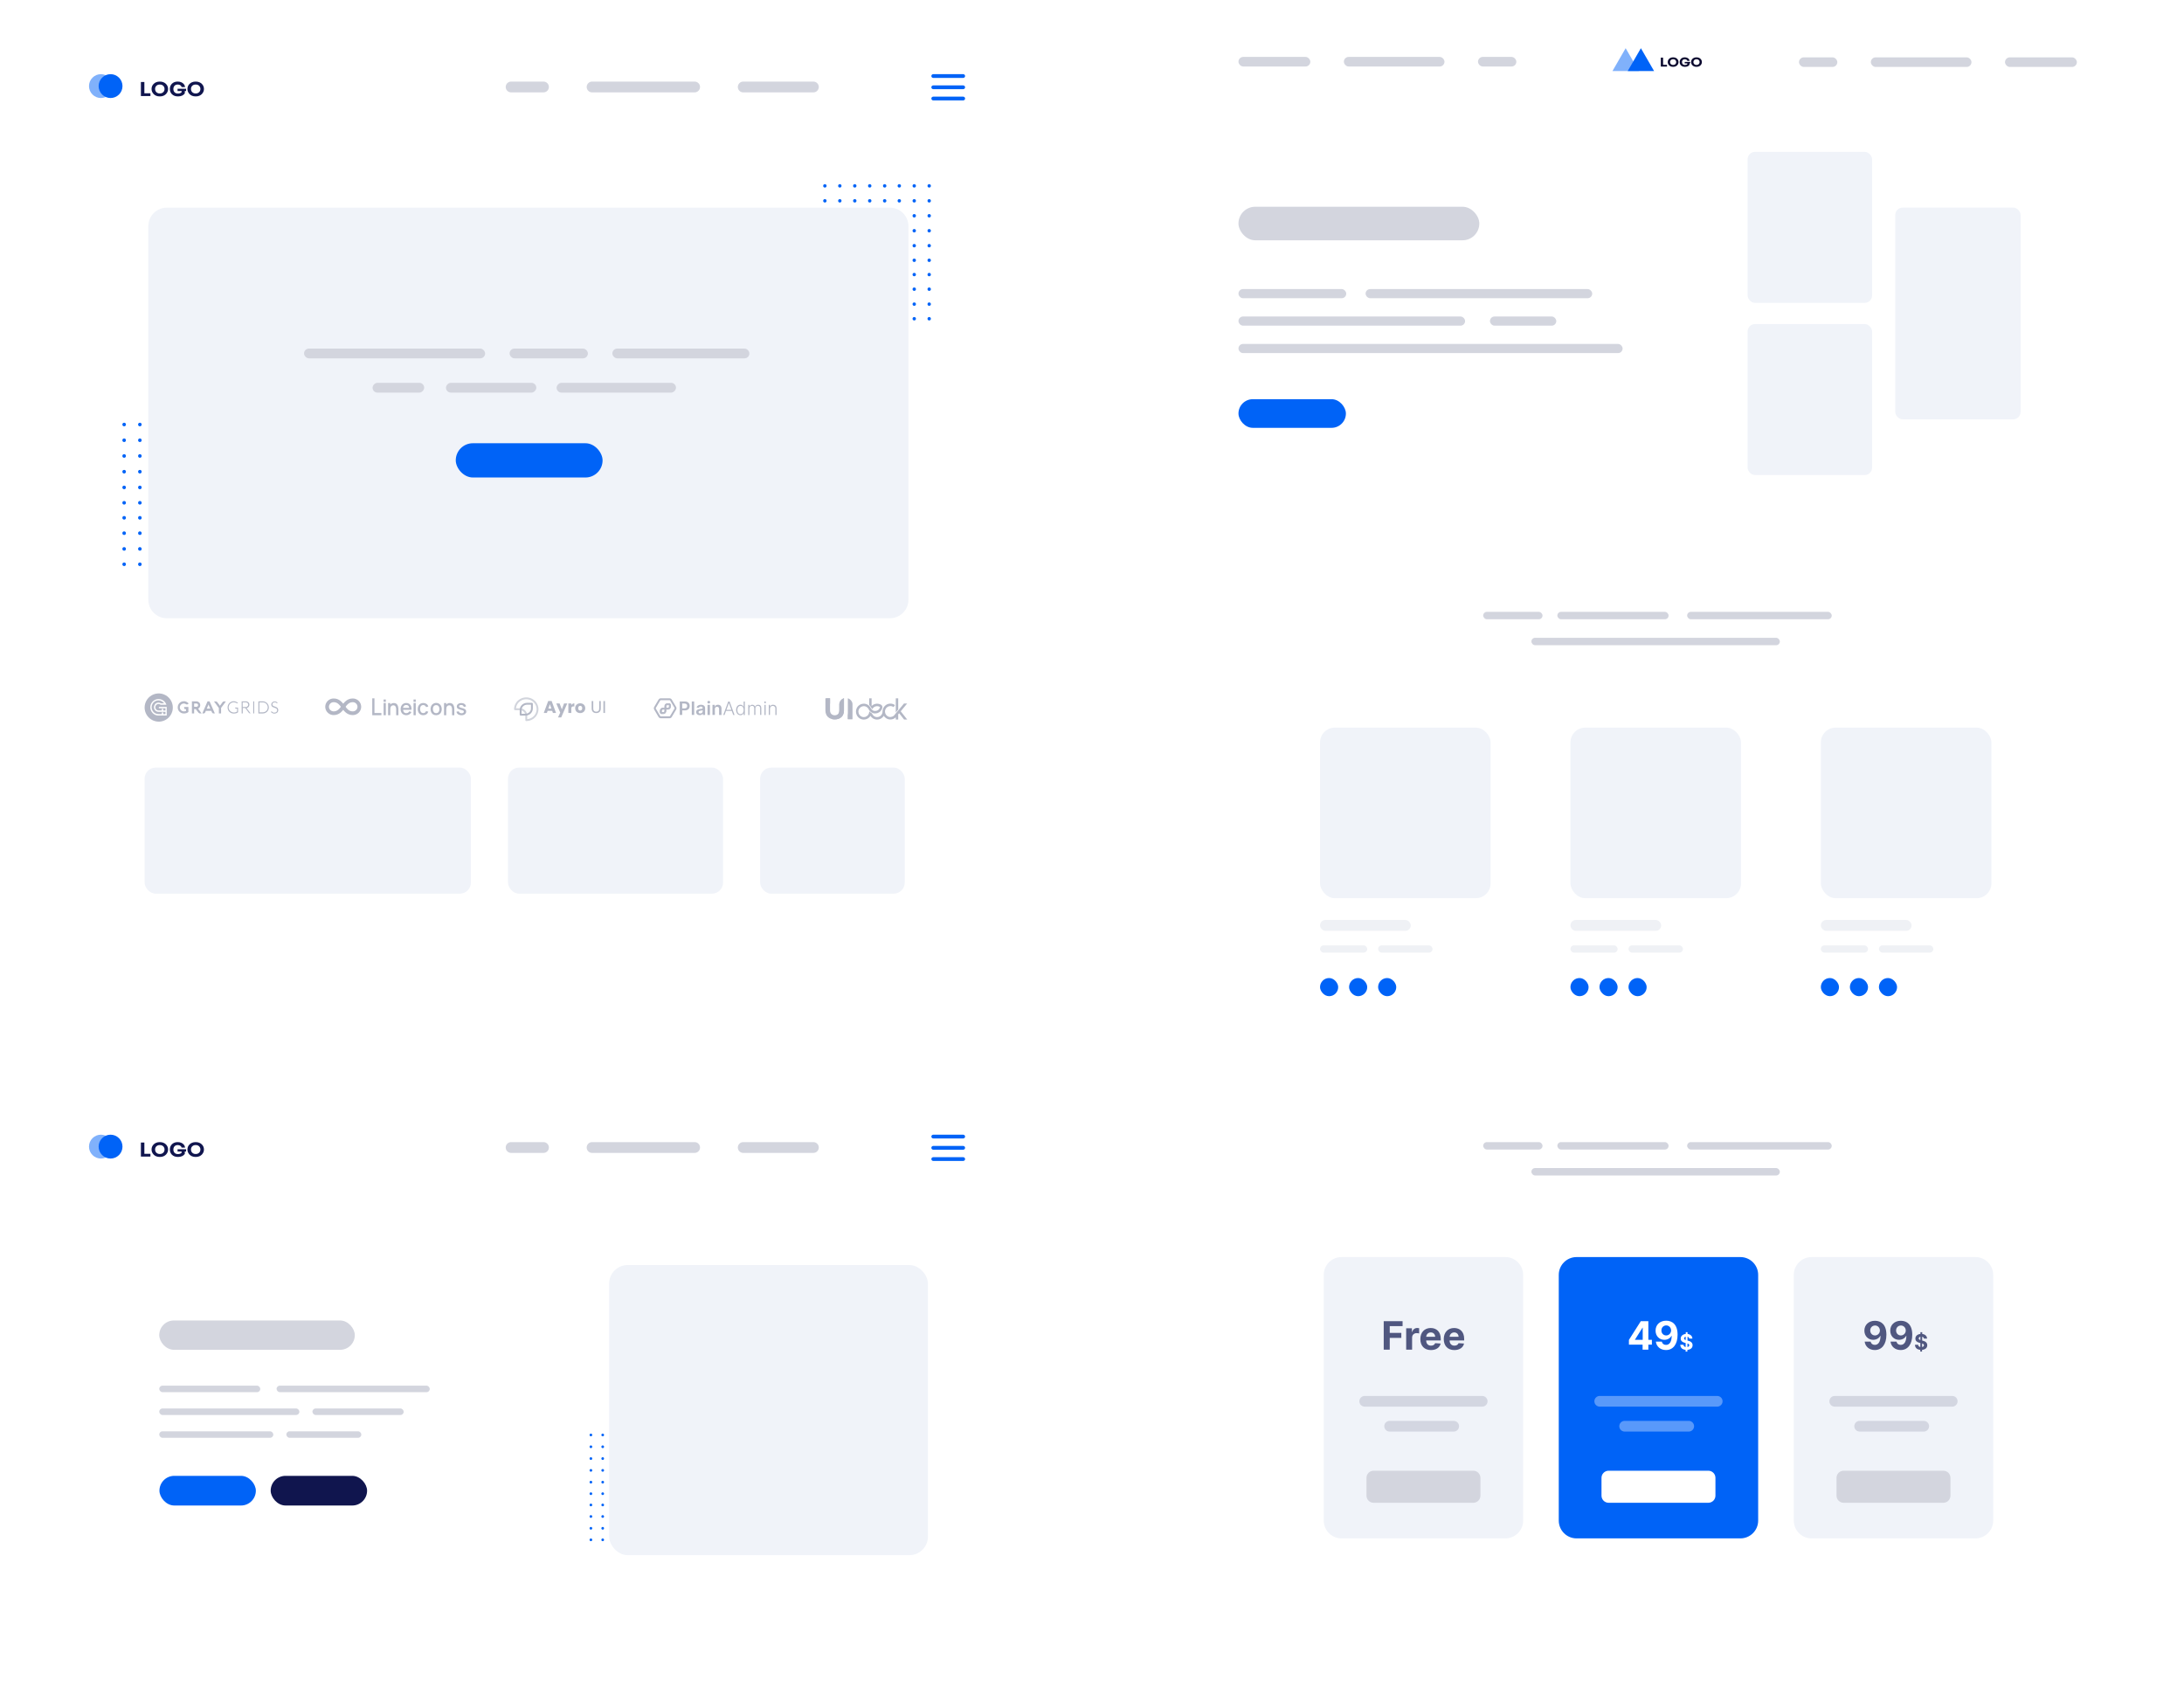 <svg width="589" height="455" viewBox="0 0 589 455" fill="none" xmlns="http://www.w3.org/2000/svg">
<g filter="url(#filter0_d_18_7)">
<rect x="2" width="280" height="261" rx="10" fill="white"/>
</g>
<rect x="39" y="207" width="88" height="34" rx="3" fill="#F0F3F9"/>
<rect x="137" y="207" width="58" height="34" rx="3" fill="#F0F3F9"/>
<rect x="205" y="207" width="39" height="34" rx="3" fill="#F0F3F9"/>
<path d="M183.318 192.806H183.987V191.581H184.696C185.553 191.581 186.001 191.077 186.001 190.37C186.001 189.664 185.541 189.169 184.696 189.169H183.315L183.318 192.806ZM183.987 191.04V189.728H184.602C185.104 189.728 185.327 189.993 185.327 190.38C185.327 190.766 185.097 191.04 184.607 191.04H183.987ZM187.21 189.178H186.565V192.806H187.221L187.21 189.178ZM188.683 192.861C188.846 192.877 189.011 192.846 189.157 192.772C189.303 192.698 189.426 192.583 189.509 192.442H189.53V192.815H190.158V190.985C190.158 190.267 189.56 190.051 189.03 190.051C188.446 190.051 187.997 190.306 187.854 190.801L188.466 190.886C188.511 190.775 188.591 190.681 188.693 190.619C188.796 190.556 188.916 190.529 189.035 190.541C189.339 190.541 189.495 190.693 189.495 190.96C189.495 191.144 189.297 191.153 188.805 191.204C188.266 191.261 187.751 191.418 187.751 192.03C187.764 192.578 188.163 192.861 188.692 192.861H188.683ZM188.853 192.4C188.579 192.4 188.393 192.278 188.393 192.044C188.393 191.809 188.623 191.694 188.904 191.655C189.11 191.641 189.314 191.596 189.507 191.521V191.841C189.502 191.92 189.482 191.997 189.446 192.068C189.411 192.139 189.362 192.202 189.302 192.254C189.242 192.305 189.172 192.344 189.096 192.367C189.021 192.391 188.941 192.399 188.862 192.391L188.853 192.4ZM190.807 192.817H191.461V190.087H190.816L190.807 192.817ZM191.136 189.71C191.186 189.713 191.235 189.707 191.282 189.69C191.328 189.674 191.371 189.649 191.407 189.615C191.444 189.582 191.473 189.541 191.493 189.496C191.514 189.451 191.524 189.403 191.525 189.353C191.518 189.258 191.475 189.169 191.405 189.104C191.334 189.039 191.242 189.003 191.147 189.003C191.051 189.003 190.959 189.039 190.889 189.104C190.819 189.169 190.775 189.258 190.768 189.353C190.772 189.449 190.814 189.54 190.885 189.605C190.956 189.67 191.049 189.704 191.145 189.701L191.136 189.71ZM192.789 191.222C192.78 191.14 192.79 191.058 192.816 190.98C192.843 190.902 192.886 190.831 192.943 190.772C193 190.713 193.07 190.667 193.146 190.637C193.223 190.608 193.305 190.595 193.387 190.601C193.463 190.596 193.538 190.609 193.609 190.637C193.679 190.665 193.742 190.708 193.794 190.764C193.845 190.819 193.884 190.885 193.907 190.957C193.931 191.029 193.938 191.106 193.928 191.181V192.812H194.582V191.075C194.582 190.423 194.204 190.051 193.631 190.051C193.459 190.037 193.286 190.078 193.138 190.167C192.989 190.256 192.872 190.389 192.803 190.548H192.77V190.087H192.144V192.806H192.798L192.789 191.222ZM195.399 192.815L195.795 191.722H197.351L197.746 192.815H198.101L196.764 189.181H196.4L195.054 192.806L195.399 192.815ZM195.903 191.434L196.57 189.611H196.589L197.245 191.418L195.903 191.434ZM199.668 192.882C199.851 192.887 200.031 192.836 200.184 192.735C200.337 192.635 200.455 192.49 200.522 192.32H200.561V192.824H200.877V189.181H200.552V190.601H200.522C200.456 190.432 200.339 190.287 200.187 190.187C200.036 190.088 199.857 190.037 199.675 190.044C198.985 190.044 198.524 190.61 198.524 191.448C198.524 192.285 198.996 192.863 199.678 192.863L199.668 192.882ZM199.707 192.594C199.155 192.594 198.851 192.101 198.851 191.468C198.851 190.835 199.15 190.357 199.707 190.357C200.264 190.357 200.557 190.817 200.557 191.468C200.557 192.12 200.255 192.575 199.714 192.575L199.707 192.594ZM201.793 192.824H202.113V191.061C202.107 190.967 202.12 190.873 202.152 190.785C202.184 190.697 202.234 190.617 202.299 190.549C202.364 190.481 202.443 190.428 202.529 190.392C202.616 190.356 202.709 190.338 202.803 190.341C202.885 190.335 202.967 190.348 203.043 190.377C203.119 190.406 203.189 190.452 203.246 190.511C203.303 190.569 203.346 190.639 203.374 190.717C203.401 190.794 203.411 190.876 203.404 190.957V192.799H203.724V191.015C203.716 190.925 203.728 190.835 203.759 190.751C203.789 190.666 203.838 190.589 203.9 190.525C203.963 190.461 204.039 190.411 204.123 190.379C204.207 190.346 204.297 190.333 204.387 190.338C204.471 190.332 204.556 190.345 204.635 190.376C204.715 190.406 204.786 190.454 204.844 190.516C204.903 190.578 204.947 190.651 204.973 190.732C204.999 190.813 205.007 190.898 204.997 190.983V192.806H205.319V190.985C205.319 190.375 204.999 190.053 204.483 190.053C204.312 190.041 204.141 190.082 203.994 190.171C203.847 190.259 203.731 190.391 203.662 190.548H203.639C203.576 190.404 203.474 190.28 203.343 190.193C203.213 190.105 203.061 190.056 202.904 190.051C202.747 190.047 202.592 190.087 202.457 190.168C202.322 190.249 202.213 190.366 202.143 190.506H202.113V190.087H201.8L201.793 192.824ZM206.166 192.824H206.49V190.087H206.166V192.824ZM206.329 189.636C206.36 189.638 206.392 189.633 206.421 189.622C206.45 189.611 206.477 189.595 206.499 189.573C206.522 189.552 206.54 189.526 206.552 189.497C206.565 189.468 206.571 189.437 206.571 189.406C206.571 189.342 206.545 189.281 206.5 189.235C206.455 189.19 206.393 189.164 206.329 189.164C206.265 189.164 206.204 189.19 206.158 189.235C206.113 189.281 206.087 189.342 206.087 189.406C206.09 189.437 206.098 189.466 206.112 189.493C206.126 189.521 206.145 189.545 206.169 189.565C206.192 189.584 206.219 189.599 206.248 189.608C206.277 189.617 206.308 189.621 206.338 189.618L206.329 189.636ZM207.662 191.123C207.655 191.022 207.67 190.92 207.706 190.825C207.741 190.73 207.796 190.643 207.867 190.571C207.939 190.498 208.025 190.442 208.119 190.405C208.214 190.368 208.315 190.352 208.417 190.357C208.511 190.353 208.606 190.369 208.694 190.404C208.782 190.44 208.861 190.494 208.926 190.562C208.992 190.631 209.042 190.713 209.073 190.803C209.104 190.892 209.116 190.987 209.107 191.082V192.824H209.429V191.045C209.429 190.4 209.047 190.051 208.488 190.051C208.322 190.038 208.155 190.075 208.01 190.156C207.864 190.238 207.746 190.362 207.671 190.511H207.641V190.087H207.328V192.806H207.65L207.662 191.123Z" fill="#B3B7C5"/>
<path d="M182.356 190.66L181.168 188.665C181.108 188.559 181.021 188.472 180.916 188.411C180.811 188.35 180.691 188.318 180.57 188.317H178.208C178.086 188.316 177.965 188.348 177.858 188.409C177.752 188.47 177.664 188.558 177.603 188.665L176.422 190.66C176.365 190.766 176.334 190.885 176.334 191.006C176.334 191.126 176.365 191.245 176.422 191.351L177.603 193.346C177.664 193.453 177.752 193.541 177.858 193.602C177.965 193.663 178.086 193.695 178.208 193.694H180.57C180.691 193.694 180.81 193.662 180.915 193.602C181.02 193.541 181.108 193.454 181.168 193.349L182.349 191.353C182.408 191.247 182.439 191.129 182.44 191.008C182.442 190.887 182.413 190.767 182.356 190.66ZM181.895 191.093L180.708 193.089C180.692 193.117 180.668 193.141 180.639 193.157C180.61 193.172 180.577 193.179 180.544 193.176H178.208C178.176 193.177 178.144 193.169 178.115 193.154C178.086 193.139 178.062 193.116 178.045 193.089L176.866 191.093C176.852 191.064 176.844 191.032 176.844 190.999C176.844 190.966 176.852 190.934 176.866 190.904L178.047 188.911C178.063 188.882 178.087 188.859 178.116 188.843C178.145 188.828 178.178 188.821 178.211 188.824H180.57C180.602 188.823 180.634 188.83 180.663 188.846C180.692 188.861 180.716 188.884 180.733 188.911L181.914 190.907C181.929 190.936 181.936 190.969 181.933 191.002C181.93 191.035 181.918 191.067 181.898 191.093H181.895Z" fill="#B3B7C5"/>
<path d="M180.464 189.751H179.99C179.804 189.75 179.626 189.822 179.493 189.951C179.36 190.08 179.283 190.256 179.279 190.442V190.946H178.765C178.58 190.945 178.401 191.016 178.268 191.145C178.135 191.275 178.058 191.451 178.054 191.636V192.097C178.055 192.194 178.095 192.288 178.165 192.356C178.235 192.425 178.329 192.463 178.427 192.463H178.887C179.073 192.464 179.251 192.392 179.384 192.263C179.517 192.134 179.594 191.957 179.599 191.772V191.277H180.114C180.3 191.278 180.478 191.207 180.611 191.078C180.744 190.948 180.821 190.772 180.825 190.587V190.126C180.826 190.078 180.818 190.03 180.8 189.985C180.782 189.94 180.756 189.899 180.722 189.864C180.689 189.829 180.649 189.801 180.604 189.782C180.56 189.763 180.512 189.752 180.464 189.751ZM179.279 191.777C179.278 191.826 179.268 191.875 179.248 191.92C179.229 191.965 179.201 192.006 179.166 192.041C179.13 192.075 179.089 192.102 179.043 192.12C178.997 192.139 178.948 192.148 178.899 192.147H178.439C178.428 192.147 178.418 192.143 178.41 192.136C178.402 192.129 178.398 192.119 178.397 192.108V191.648C178.398 191.598 178.408 191.55 178.427 191.505C178.447 191.459 178.475 191.418 178.51 191.384C178.546 191.349 178.587 191.322 178.633 191.304C178.679 191.286 178.728 191.277 178.777 191.277H179.29L179.279 191.777ZM180.505 190.575C180.504 190.675 180.464 190.77 180.392 190.84C180.321 190.91 180.225 190.949 180.126 190.948H179.61V190.444C179.61 190.395 179.62 190.346 179.64 190.3C179.659 190.255 179.687 190.213 179.722 190.179C179.758 190.144 179.799 190.117 179.845 190.098C179.891 190.08 179.94 190.071 179.99 190.071H180.464C180.475 190.071 180.485 190.076 180.493 190.083C180.501 190.091 180.505 190.102 180.505 190.113V190.575Z" fill="#B3B7C5" stroke="#B3B7C5" stroke-width="0.2"/>
<path d="M242.912 191.821L244.655 189.718H243.799L242.236 191.603V191.591L241.527 192.45L241.373 192.637C241.369 192.644 241.364 192.652 241.36 192.659L241.094 192.979C241.045 193.024 240.993 193.066 240.938 193.103C240.705 193.263 240.426 193.356 240.124 193.356V193.367C239.922 193.366 239.732 193.325 239.558 193.251C239.297 193.139 239.074 192.951 238.917 192.714C238.76 192.478 238.668 192.195 238.668 191.887C238.668 191.682 238.709 191.488 238.782 191.311C238.893 191.046 239.078 190.82 239.311 190.66C239.544 190.5 239.822 190.408 240.125 190.408C240.446 190.408 240.739 190.511 240.98 190.688L241.364 190.15C241.017 189.894 240.587 189.742 240.125 189.743C239.835 189.743 239.556 189.803 239.303 189.911C238.924 190.074 238.602 190.346 238.374 190.688C238.146 191.03 238.013 191.444 238.013 191.887C238.013 191.895 238.014 191.902 238.014 191.909H238.002C238.002 192.114 237.961 192.308 237.888 192.485C237.777 192.75 237.592 192.977 237.36 193.136C237.126 193.296 236.848 193.389 236.545 193.389C236.343 193.389 236.152 193.348 235.978 193.273C235.717 193.161 235.493 192.973 235.336 192.736C235.263 192.626 235.203 192.504 235.161 192.375C235.134 192.362 235.105 192.347 235.074 192.33C234.925 192.249 234.738 192.13 234.584 191.975C234.52 191.91 234.462 191.845 234.411 191.783C234.414 191.824 234.416 191.867 234.416 191.909C234.416 192.114 234.375 192.308 234.302 192.485C234.191 192.75 234.006 192.977 233.773 193.136C233.54 193.296 233.262 193.389 232.959 193.389C232.757 193.389 232.566 193.348 232.392 193.273C232.13 193.161 231.907 192.973 231.75 192.736C231.593 192.5 231.501 192.217 231.501 191.909C231.501 191.704 231.542 191.51 231.616 191.333C231.726 191.068 231.911 190.842 232.144 190.682C232.377 190.523 232.656 190.43 232.959 190.43C233.161 190.43 233.352 190.471 233.526 190.546C233.787 190.658 234.01 190.846 234.167 191.082C234.171 191.088 234.174 191.093 234.178 191.098L234.179 191.098L234.179 191.099L234.18 191.101C234.18 191.101 234.18 191.102 234.18 191.103C234.186 191.112 234.192 191.122 234.198 191.131C234.213 191.165 234.242 191.228 234.288 191.311C234.293 191.32 234.298 191.328 234.303 191.337C234.307 191.346 234.311 191.355 234.314 191.365C234.357 191.436 234.412 191.517 234.48 191.605C234.483 191.61 234.487 191.615 234.49 191.619C234.55 191.697 234.619 191.777 234.699 191.856C234.699 191.857 234.7 191.857 234.7 191.857C234.701 191.858 234.701 191.859 234.702 191.859C234.714 191.872 234.727 191.884 234.74 191.896C234.746 191.901 234.751 191.906 234.756 191.911C234.839 191.987 234.933 192.062 235.039 192.129C235.158 192.204 235.292 192.269 235.44 192.316C235.589 192.363 235.752 192.391 235.926 192.394H235.926C235.941 192.394 235.956 192.394 235.971 192.394C236.251 192.395 236.503 192.35 236.724 192.271C236.89 192.211 237.038 192.133 237.168 192.041C237.363 191.904 237.517 191.74 237.637 191.572C237.757 191.403 237.843 191.231 237.906 191.071C237.954 190.949 237.979 190.828 237.979 190.712C237.979 190.645 237.971 190.581 237.956 190.52C237.929 190.415 237.882 190.325 237.83 190.255C237.751 190.148 237.662 190.082 237.593 190.039C237.524 189.996 237.472 189.976 237.456 189.97L237.455 189.974C237.179 189.84 236.87 189.765 236.545 189.765C236.254 189.765 235.975 189.825 235.722 189.933C235.475 190.04 235.252 190.192 235.064 190.381V188.321H234.409V190.115C234.449 190.154 234.49 190.196 234.534 190.242C234.699 190.419 234.807 190.59 234.901 190.747C234.995 190.905 235.077 191.047 235.191 191.178C235.208 191.198 235.227 191.217 235.246 191.237C235.359 191.013 235.526 190.822 235.73 190.682C235.963 190.523 236.242 190.43 236.545 190.43C236.811 190.43 237.057 190.501 237.271 190.626L237.274 190.622C237.288 190.633 237.301 190.646 237.308 190.657C237.313 190.665 237.317 190.671 237.319 190.679C237.322 190.687 237.324 190.696 237.324 190.712C237.324 190.733 237.32 190.769 237.298 190.824C237.257 190.929 237.202 191.039 237.133 191.144C237.08 191.222 237.02 191.297 236.95 191.366C236.844 191.469 236.718 191.558 236.56 191.623C236.402 191.688 236.211 191.729 235.971 191.729C235.96 191.729 235.948 191.729 235.937 191.729H235.937C235.838 191.728 235.749 191.713 235.666 191.69C235.521 191.649 235.396 191.58 235.285 191.495C235.247 191.465 235.211 191.433 235.176 191.4C235.176 191.4 235.176 191.399 235.176 191.399C235.16 191.383 235.144 191.368 235.129 191.352C235.038 191.257 234.964 191.157 234.91 191.071C234.868 191.005 234.826 190.95 234.806 190.911C234.797 190.892 234.778 190.861 234.778 190.861C234.68 190.697 234.578 190.531 234.415 190.357C234.413 190.354 234.411 190.353 234.409 190.35V190.35C234.325 190.27 234.236 190.197 234.14 190.131C233.803 189.9 233.395 189.765 232.959 189.765C232.668 189.765 232.389 189.825 232.136 189.933C231.757 190.096 231.435 190.368 231.207 190.71C230.98 191.052 230.846 191.466 230.846 191.909C230.846 192.205 230.905 192.487 231.013 192.744C231.173 193.13 231.441 193.456 231.777 193.687C232.114 193.919 232.522 194.054 232.959 194.054C233.249 194.054 233.528 193.994 233.781 193.885C234.161 193.722 234.482 193.451 234.71 193.109C234.724 193.087 234.738 193.065 234.752 193.043C234.909 193.299 235.118 193.519 235.363 193.687C235.7 193.919 236.108 194.054 236.545 194.054C236.835 194.054 237.114 193.994 237.367 193.885C237.746 193.722 238.068 193.451 238.296 193.109C238.312 193.085 238.327 193.061 238.342 193.036C238.498 193.286 238.703 193.5 238.944 193.665C239.281 193.896 239.689 194.032 240.125 194.032C240.416 194.032 240.695 193.972 240.948 193.863C241.184 193.762 241.398 193.618 241.581 193.441V194.04H242.236V192.635L242.482 192.339L243.826 194.04H244.666L242.912 191.821ZM242.236 188.321H241.581V191.877C241.581 191.973 241.572 192.067 241.554 192.158L242.236 191.332V188.321Z" fill="#B3B7C5"/>
<path d="M226.356 189.846V191.589C226.356 192.401 225.865 192.891 225.121 192.891C224.376 192.891 223.854 192.401 223.854 191.589V188.317H222.603V191.589C222.603 193.076 223.584 194.001 225.121 194.001C226.649 194.001 227.607 193.076 227.607 191.589V188.317H227.585C226.925 188.532 226.433 189.126 226.356 189.846Z" fill="#B3B7C5"/>
<path d="M228.677 188.317H228.656V193.944H229.907V189.848C229.895 189.222 229.338 188.533 228.677 188.317Z" fill="#B3B7C5"/>
<path d="M226.356 189.846V191.589C226.356 191.59 226.356 191.591 226.356 191.592C226.356 191.61 226.357 191.627 226.357 191.644C226.357 192.818 225.486 193.785 224.365 193.916C224.598 193.972 224.851 194.001 225.12 194.001C226.649 194.001 227.607 193.076 227.607 191.589V188.317H227.585C226.925 188.532 226.433 189.126 226.356 189.846Z" fill="#B3B7C5"/>
<path d="M223.854 189.849V188.317H222.603V188.318C223.268 188.533 223.766 189.126 223.854 189.849Z" fill="#B3B7C5"/>
<path d="M228.656 192.277V193.944H229.892C229.203 193.697 228.7 193.05 228.656 192.277Z" fill="#B3B7C5"/>
<path d="M52.355 192.385H51.758V189.137H52.969C53.114 189.139 53.257 189.169 53.391 189.224C53.512 189.284 53.624 189.361 53.724 189.453C53.814 189.55 53.886 189.663 53.935 189.786C54.025 189.997 54.038 190.234 53.97 190.453C53.942 190.544 53.907 190.632 53.864 190.717C53.763 190.889 53.609 191.024 53.426 191.103C53.584 191.314 53.742 191.524 53.9 191.753L54.374 192.385H53.917C53.881 192.387 53.845 192.381 53.812 192.367C53.762 192.351 53.714 192.327 53.671 192.297C53.621 192.266 53.575 192.231 53.531 192.191C53.475 192.141 53.427 192.082 53.391 192.016L52.794 191.226H52.355V192.385ZM53.004 190.611C53.059 190.608 53.112 190.596 53.162 190.576C53.219 190.558 53.269 190.521 53.303 190.471C53.342 190.431 53.372 190.383 53.391 190.331C53.41 190.28 53.422 190.227 53.426 190.173C53.422 190.113 53.411 190.053 53.391 189.997C53.372 189.944 53.342 189.896 53.303 189.857C53.259 189.817 53.212 189.782 53.162 189.751C53.112 189.731 53.059 189.719 53.004 189.716H52.355V190.594L53.004 190.611Z" fill="#B3B7C5"/>
<path d="M55.971 189.137H56.515L57.937 192.385H57.569C57.487 192.388 57.406 192.364 57.34 192.314C57.271 192.274 57.215 192.212 57.182 192.139L56.989 191.7H55.515L55.322 192.139C55.304 192.178 55.281 192.213 55.251 192.244C55.227 192.273 55.197 192.296 55.163 192.314L55.058 192.367C55.019 192.381 54.977 192.387 54.935 192.385H54.567L55.971 189.137ZM55.76 191.103H56.708L56.287 190.12C56.267 190.082 56.255 190.04 56.252 189.997C56.248 189.967 56.242 189.938 56.234 189.909C56.237 189.94 56.231 189.97 56.217 189.997C56.213 190.04 56.202 190.082 56.182 190.12L55.76 191.103Z" fill="#B3B7C5"/>
<path d="M59.623 192.385H59.026V191.015C59.025 190.972 59.013 190.93 58.991 190.892C58.972 190.845 58.942 190.803 58.903 190.769L57.709 189.154H58.166C58.256 189.155 58.345 189.173 58.429 189.207C58.505 189.251 58.571 189.311 58.622 189.383L59.254 190.243C59.276 190.267 59.289 190.298 59.289 190.331C59.288 190.35 59.295 190.368 59.307 190.383C59.306 190.374 59.307 190.364 59.31 190.355C59.313 190.346 59.318 190.337 59.324 190.331C59.335 190.298 59.353 190.268 59.377 190.243L60.009 189.383C60.055 189.307 60.122 189.246 60.202 189.207C60.286 189.173 60.375 189.155 60.465 189.154H60.922L59.728 190.769C59.711 190.787 59.693 190.822 59.675 190.84C59.658 190.857 59.658 190.875 59.64 190.892C59.634 190.899 59.629 190.908 59.626 190.917C59.623 190.926 59.622 190.935 59.623 190.945V192.385Z" fill="#B3B7C5"/>
<path d="M64.205 190.822V192.068C64.13 192.137 64.048 192.196 63.959 192.244C63.872 192.294 63.777 192.33 63.678 192.349C63.576 192.384 63.47 192.402 63.362 192.402C63.252 192.417 63.14 192.422 63.029 192.42C62.806 192.423 62.585 192.381 62.379 192.297C62.184 192.211 62.006 192.092 61.852 191.946C61.698 191.798 61.578 191.618 61.501 191.419C61.417 191.213 61.375 190.992 61.378 190.769C61.384 190.548 61.425 190.328 61.501 190.12C61.591 189.928 61.71 189.75 61.852 189.593C62.005 189.445 62.183 189.326 62.379 189.242C62.581 189.155 62.8 189.11 63.02 189.11C63.24 189.11 63.458 189.155 63.661 189.242C63.852 189.326 64.03 189.438 64.187 189.576L64.17 189.593C64.145 189.622 64.115 189.645 64.082 189.663C64.049 189.678 64.013 189.684 63.977 189.681C63.925 189.682 63.874 189.663 63.836 189.628C63.724 189.549 63.599 189.49 63.468 189.453C63.33 189.412 63.189 189.389 63.046 189.382C62.921 189.383 62.797 189.4 62.678 189.435C62.559 189.464 62.447 189.511 62.344 189.576C62.243 189.636 62.149 189.706 62.063 189.786C61.978 189.868 61.907 189.963 61.852 190.067C61.795 190.174 61.748 190.285 61.712 190.401C61.642 190.641 61.642 190.897 61.712 191.138C61.779 191.367 61.906 191.573 62.081 191.735C62.162 191.82 62.257 191.891 62.361 191.946C62.468 192.003 62.58 192.05 62.695 192.086C62.815 192.121 62.939 192.138 63.064 192.139C63.219 192.142 63.373 192.119 63.52 192.068C63.67 192.026 63.812 191.961 63.941 191.875V191.103H63.661C63.625 191.106 63.588 191.1 63.555 191.085C63.519 191.072 63.488 191.047 63.468 191.015C63.446 190.988 63.428 190.959 63.415 190.927C63.401 190.894 63.395 190.858 63.397 190.822V190.804L64.205 190.822Z" fill="#B3B7C5"/>
<path d="M65.451 192.384H65.17V189.137H66.329C66.456 189.134 66.581 189.158 66.698 189.207C66.807 189.254 66.908 189.32 66.996 189.4C67.082 189.477 67.148 189.573 67.189 189.681C67.239 189.791 67.263 189.911 67.26 190.032C67.261 190.14 67.243 190.247 67.207 190.348C67.172 190.45 67.118 190.546 67.049 190.629C66.98 190.713 66.897 190.784 66.803 190.84C66.706 190.895 66.598 190.931 66.487 190.945L67.576 192.367H67.435C67.366 192.373 67.296 192.36 67.234 192.329C67.172 192.298 67.12 192.25 67.084 192.191L66.136 190.927H65.469V192.384H65.451ZM65.451 189.418V190.664H66.311C66.396 190.665 66.48 190.647 66.557 190.611C66.632 190.581 66.698 190.533 66.75 190.471C66.807 190.414 66.854 190.349 66.891 190.278C66.927 190.201 66.945 190.117 66.944 190.032C66.943 189.947 66.925 189.864 66.891 189.786C66.823 189.639 66.704 189.521 66.557 189.453C66.48 189.417 66.396 189.399 66.311 189.4H65.451V189.418Z" fill="#B3B7C5"/>
<path d="M68.558 192.385H68.295V189.137H68.558V192.385Z" fill="#B3B7C5"/>
<path d="M69.682 192.385V189.137H70.876C71.167 189.135 71.452 189.214 71.701 189.365C71.943 189.502 72.144 189.702 72.28 189.944C72.427 190.195 72.506 190.479 72.509 190.769C72.51 191.06 72.431 191.346 72.28 191.595C72.209 191.713 72.126 191.824 72.035 191.928C71.832 192.125 71.585 192.269 71.315 192.349C71.171 192.385 71.024 192.403 70.876 192.402H69.682V192.385ZM70.876 192.086C71.057 192.085 71.235 192.049 71.403 191.981C71.559 191.914 71.702 191.819 71.824 191.7C71.949 191.583 72.045 191.439 72.105 191.279C72.177 191.112 72.213 190.933 72.21 190.752C72.209 190.571 72.174 190.392 72.105 190.225C72.04 190.068 71.945 189.924 71.824 189.804C71.703 189.683 71.56 189.588 71.403 189.523C71.236 189.453 71.057 189.417 70.876 189.418H69.963V192.086H70.876Z" fill="#B3B7C5"/>
<path d="M74.545 189.558C74.513 189.539 74.483 189.515 74.457 189.488C74.398 189.448 74.333 189.419 74.264 189.4C74.213 189.386 74.16 189.38 74.106 189.383C74.021 189.381 73.937 189.399 73.861 189.435C73.787 189.47 73.716 189.511 73.65 189.558C73.594 189.609 73.546 189.668 73.509 189.734C73.475 189.799 73.457 189.871 73.457 189.944C73.46 190.016 73.472 190.086 73.492 190.155C73.517 190.209 73.553 190.256 73.597 190.295C73.663 190.343 73.734 190.384 73.808 190.418C73.896 190.453 74.001 190.489 74.124 190.541C74.194 190.559 74.247 190.594 74.317 190.611C74.373 190.627 74.426 190.651 74.475 190.682C74.523 190.701 74.57 190.725 74.615 190.752C74.663 190.771 74.705 190.801 74.738 190.84C74.842 190.915 74.921 191.018 74.966 191.138C75.015 191.261 75.039 191.392 75.037 191.524C75.035 191.658 75.005 191.789 74.949 191.911C74.899 192.022 74.82 192.119 74.721 192.191C74.624 192.273 74.51 192.333 74.387 192.367C74.256 192.407 74.12 192.431 73.983 192.437C73.722 192.442 73.467 192.355 73.264 192.191L73.123 192.051C73.088 192.014 73.059 191.973 73.035 191.928L73.07 191.911C73.111 191.881 73.161 191.868 73.211 191.875C73.247 191.873 73.283 191.879 73.316 191.893C73.348 191.907 73.377 191.924 73.404 191.946C73.459 191.997 73.518 192.044 73.58 192.086C73.623 192.116 73.67 192.14 73.72 192.156C73.759 192.171 73.801 192.177 73.843 192.174H73.966C74.061 192.179 74.156 192.167 74.247 192.139C74.335 192.122 74.419 192.086 74.493 192.033C74.564 191.983 74.624 191.917 74.668 191.84C74.716 191.755 74.74 191.658 74.738 191.559C74.739 191.458 74.722 191.356 74.686 191.261C74.653 191.187 74.597 191.126 74.528 191.085C74.458 191.034 74.381 190.993 74.299 190.963C74.212 190.927 74.124 190.892 74.019 190.857C73.913 190.822 73.773 190.752 73.667 190.717C73.569 190.685 73.478 190.631 73.404 190.559C73.327 190.499 73.267 190.42 73.228 190.331C73.18 190.226 73.156 190.112 73.158 189.997C73.16 189.875 73.19 189.755 73.246 189.646C73.296 189.544 73.368 189.454 73.457 189.383C73.55 189.314 73.65 189.255 73.755 189.207C73.863 189.172 73.975 189.155 74.089 189.154C74.177 189.157 74.266 189.169 74.352 189.189C74.425 189.211 74.496 189.241 74.563 189.277C74.624 189.314 74.683 189.355 74.738 189.4C74.789 189.442 74.837 189.489 74.879 189.541L74.808 189.593C74.791 189.611 74.773 189.611 74.738 189.628C74.711 189.642 74.681 189.649 74.65 189.646C74.633 189.611 74.58 189.593 74.545 189.558Z" fill="#B3B7C5"/>
<path d="M50.81 190.646V191.998C50.73 192.072 50.641 192.137 50.547 192.191C50.452 192.243 50.352 192.284 50.248 192.314C50.139 192.348 50.028 192.371 49.914 192.384C49.804 192.399 49.692 192.405 49.581 192.402C49.358 192.405 49.137 192.364 48.931 192.279C48.739 192.189 48.562 192.071 48.405 191.928C48.251 191.78 48.131 191.6 48.054 191.401C47.961 191.198 47.919 190.975 47.931 190.752C47.927 190.455 48.006 190.163 48.159 189.909C48.382 189.537 48.741 189.267 49.16 189.154C49.303 189.119 49.451 189.102 49.599 189.102C49.716 189.104 49.834 189.115 49.95 189.137C50.065 189.167 50.176 189.208 50.283 189.26C50.392 189.317 50.498 189.382 50.599 189.453C50.701 189.525 50.795 189.607 50.88 189.698L50.722 189.839C50.678 189.878 50.632 189.913 50.582 189.944C50.526 189.966 50.466 189.978 50.406 189.979C50.324 189.983 50.243 189.958 50.178 189.909C50.09 189.852 49.995 189.805 49.897 189.769C49.795 189.734 49.688 189.716 49.581 189.716C49.436 189.72 49.294 189.75 49.16 189.804C48.904 189.913 48.698 190.113 48.58 190.366C48.524 190.493 48.495 190.63 48.492 190.769C48.496 190.914 48.526 191.057 48.58 191.191C48.67 191.382 48.809 191.546 48.984 191.665C49.16 191.783 49.369 191.844 49.581 191.84C49.652 191.843 49.722 191.837 49.792 191.823C49.862 191.805 49.932 191.805 49.985 191.788C50.053 191.769 50.119 191.739 50.178 191.7V191.243H49.985C49.931 191.24 49.877 191.228 49.827 191.208C49.774 191.181 49.731 191.138 49.704 191.085C49.665 191.01 49.653 190.923 49.669 190.84V190.664L50.81 190.646Z" fill="#B3B7C5"/>
<path d="M46.579 191.279C46.673 190.532 46.543 189.774 46.206 189.101C45.87 188.429 45.341 187.871 44.687 187.498C44.033 187.126 43.283 186.956 42.533 187.01C41.782 187.063 41.065 187.338 40.47 187.8C39.876 188.262 39.432 188.889 39.195 189.603C38.957 190.317 38.937 191.085 39.136 191.811C39.335 192.537 39.745 193.187 40.313 193.68C40.882 194.172 41.584 194.485 42.331 194.579C42.826 194.642 43.33 194.607 43.812 194.475C44.294 194.343 44.745 194.118 45.14 193.811C45.535 193.504 45.865 193.123 46.112 192.688C46.359 192.254 46.518 191.775 46.579 191.279Z" fill="#B3B7C5"/>
<path d="M42.945 190.752V191.121H43.735V191.735H42.875C42.754 191.737 42.634 191.713 42.524 191.665C42.367 191.6 42.232 191.49 42.138 191.349C42.014 191.176 41.963 190.962 41.997 190.752C42.017 190.541 42.118 190.346 42.278 190.208C42.431 190.065 42.631 189.983 42.84 189.979C43.049 189.979 43.252 190.047 43.419 190.173H44.999C44.986 190.11 44.963 190.051 44.929 189.997C44.771 189.626 44.517 189.305 44.191 189.067C43.87 188.825 43.486 188.679 43.086 188.645C42.687 188.607 42.286 188.68 41.927 188.856C41.565 189.029 41.255 189.295 41.032 189.628C40.806 189.961 40.678 190.35 40.663 190.752C40.643 191.155 40.734 191.556 40.926 191.911C41.119 192.261 41.396 192.557 41.734 192.771C42.078 192.979 42.473 193.088 42.875 193.087H45.087V190.752H42.945ZM43.753 192.683H42.857C42.537 192.68 42.223 192.596 41.944 192.437C41.665 192.281 41.434 192.05 41.277 191.77C41.119 191.491 41.029 191.178 41.014 190.857C41.01 190.538 41.089 190.224 41.242 189.944C41.395 189.669 41.612 189.434 41.874 189.26C42.142 189.088 42.451 188.991 42.77 188.979C43.085 188.964 43.4 189.031 43.682 189.172C43.965 189.313 44.207 189.525 44.385 189.786H43.524C43.361 189.678 43.175 189.612 42.98 189.593C42.79 189.572 42.597 189.596 42.418 189.663C42.238 189.731 42.076 189.839 41.944 189.979C41.812 190.118 41.715 190.286 41.663 190.471C41.608 190.659 41.596 190.857 41.628 191.05C41.66 191.242 41.738 191.423 41.857 191.577C41.974 191.732 42.125 191.859 42.298 191.947C42.472 192.035 42.663 192.083 42.857 192.086H43.718V192.683H43.753ZM44.736 192.701H44.121V192.104H44.736V192.701ZM44.736 191.717H44.121V191.103H44.736V191.717Z" fill="#B3B7C5"/>
<path d="M42.84 190.629V190.998H43.63V191.595H42.769C42.623 191.593 42.478 191.557 42.348 191.489C42.223 191.42 42.115 191.324 42.032 191.208C41.952 191.088 41.904 190.949 41.892 190.805C41.871 190.66 41.895 190.513 41.962 190.383C42.027 190.226 42.136 190.092 42.278 189.997C42.395 189.909 42.536 189.86 42.682 189.857C42.826 189.844 42.971 189.868 43.103 189.927C43.179 189.957 43.25 189.999 43.314 190.05H44.876C44.863 189.987 44.84 189.928 44.806 189.874C44.649 189.504 44.395 189.183 44.07 188.945C43.746 188.707 43.363 188.561 42.962 188.522C42.564 188.485 42.163 188.558 41.804 188.733C41.442 188.906 41.133 189.173 40.908 189.506C40.682 189.838 40.555 190.227 40.54 190.629C40.522 191.032 40.613 191.432 40.803 191.788C40.996 192.138 41.273 192.434 41.611 192.648C41.954 192.858 42.349 192.968 42.752 192.964H44.964V190.629H42.84ZM43.63 192.578H42.734C42.414 192.575 42.1 192.491 41.821 192.332C41.542 192.175 41.311 191.944 41.154 191.665C40.996 191.386 40.906 191.073 40.891 190.752C40.887 190.433 40.966 190.119 41.119 189.839C41.272 189.564 41.489 189.329 41.751 189.154C42.019 188.983 42.328 188.886 42.647 188.874C42.962 188.859 43.277 188.925 43.559 189.067C43.842 189.208 44.084 189.42 44.262 189.681H43.401C43.239 189.573 43.052 189.507 42.857 189.488C42.667 189.467 42.474 189.491 42.295 189.558C42.115 189.626 41.953 189.734 41.821 189.874C41.725 190.031 41.643 190.195 41.576 190.366C41.511 190.552 41.499 190.752 41.541 190.945C41.572 191.137 41.65 191.318 41.769 191.472C41.885 191.627 42.035 191.753 42.208 191.84C42.383 191.925 42.575 191.967 42.769 191.963H43.63V192.578ZM44.63 192.578H44.016V191.963H44.63V192.578ZM44.63 191.612H44.016V190.998H44.63V191.612Z" fill="white"/>
<path d="M43.63 191.963H44V192.139H43.63V191.963Z" fill="#B3B7C5"/>
<path d="M43.349 190.998H43.647V191.173H44.016V190.998H43.349Z" fill="#B3B7C5"/>
<path d="M92.561 190.601C93.202 191.471 93.855 192.342 95.139 192.342C95.605 192.346 96.053 192.165 96.385 191.838C96.718 191.512 96.907 191.067 96.912 190.601" stroke="#B3B7C5" stroke-miterlimit="10"/>
<path d="M88.21 190.601C88.215 190.135 88.404 189.691 88.737 189.364C89.069 189.038 89.518 188.857 89.984 188.861C91.267 188.861 91.92 189.73 92.561 190.601" stroke="#B3B7C5" stroke-miterlimit="10"/>
<path d="M96.912 190.601C96.907 190.135 96.718 189.691 96.385 189.364C96.053 189.038 95.605 188.857 95.139 188.861C93.855 188.861 93.202 189.732 92.561 190.601C91.92 191.471 91.267 192.342 89.984 192.342C89.518 192.346 89.069 192.165 88.737 191.838C88.404 191.512 88.215 191.067 88.21 190.601" stroke="#B3B7C5" stroke-miterlimit="10"/>
<path d="M100.392 192.875V188.317H100.989V192.28H102.855V192.874L100.392 192.875ZM103.455 189.268V188.634H104.052V189.268H103.455ZM103.455 192.875V189.585H104.052V192.875H103.455ZM111.527 189.268V188.634H112.124V189.268H111.527ZM111.527 192.875V189.585H112.124V192.875H111.527ZM107.406 190.784C107.388 190.646 107.357 190.51 107.313 190.378C107.264 190.24 107.195 190.109 107.108 189.991C107.015 189.868 106.893 189.77 106.754 189.704C106.584 189.628 106.399 189.591 106.212 189.595C106.034 189.585 105.856 189.615 105.691 189.684C105.526 189.753 105.378 189.858 105.26 189.991V189.596H104.663V192.885H105.26V191.254H105.269C105.265 191.088 105.287 190.923 105.335 190.764C105.361 190.644 105.418 190.532 105.498 190.438C105.568 190.362 105.654 190.301 105.749 190.26C105.847 190.22 105.952 190.2 106.057 190.202C106.199 190.196 106.339 190.234 106.459 190.311C106.559 190.384 106.642 190.479 106.702 190.588C106.759 190.707 106.797 190.834 106.814 190.965C106.833 191.096 106.842 191.229 106.842 191.362V192.885H107.449V191.131C107.434 191.032 107.424 190.913 107.406 190.784ZM122.492 190.784C122.473 190.646 122.442 190.51 122.399 190.378C122.349 190.24 122.28 190.109 122.193 189.991C122.1 189.868 121.979 189.77 121.839 189.704C121.593 189.584 121.314 189.546 121.045 189.598C120.776 189.65 120.531 189.788 120.346 189.991V189.596H119.749V192.885H120.346V191.254H120.356C120.352 191.088 120.374 190.923 120.422 190.764C120.448 190.644 120.504 190.532 120.585 190.438C120.655 190.362 120.741 190.301 120.836 190.26C120.934 190.22 121.039 190.2 121.144 190.202C121.286 190.196 121.426 190.234 121.546 190.311C121.645 190.382 121.726 190.478 121.779 190.588C121.836 190.707 121.874 190.834 121.891 190.965C121.91 191.096 121.919 191.229 121.919 191.362V192.885H122.526V191.131C122.519 191.032 122.511 190.913 122.492 190.784ZM110.684 191.399H110.982C111.012 191.067 110.967 190.733 110.852 190.42C110.755 190.168 110.585 189.95 110.363 189.795C110.123 189.644 109.843 189.568 109.56 189.577C109.28 189.57 109.003 189.642 108.762 189.786C108.529 189.927 108.342 190.133 108.222 190.378C108.093 190.651 108.031 190.952 108.043 191.254C108.037 191.549 108.105 191.842 108.238 192.105C108.358 192.344 108.547 192.54 108.78 192.67C109.028 192.813 109.31 192.885 109.596 192.879C109.883 192.878 110.165 192.799 110.411 192.65C110.658 192.498 110.85 192.273 110.963 192.006L110.376 191.818C110.308 191.969 110.197 192.097 110.057 192.185C109.911 192.276 109.74 192.32 109.568 192.314C109.445 192.323 109.322 192.303 109.208 192.254C109.095 192.206 108.994 192.132 108.915 192.037C108.789 191.854 108.718 191.639 108.712 191.417H110.69L110.684 191.399ZM108.889 190.409C108.971 190.312 109.075 190.236 109.191 190.186C109.308 190.136 109.435 190.114 109.562 190.122C109.676 190.114 109.79 190.133 109.896 190.178C110.001 190.222 110.095 190.292 110.168 190.379C110.275 190.532 110.339 190.71 110.354 190.895H108.687C108.718 190.72 108.789 190.553 108.893 190.409H108.889ZM114.159 192.875C113.871 192.886 113.587 192.81 113.343 192.657C113.121 192.514 112.945 192.31 112.836 192.07C112.713 191.806 112.652 191.518 112.658 191.228C112.654 190.933 112.717 190.642 112.844 190.376C112.955 190.134 113.134 189.929 113.359 189.786C113.616 189.641 113.907 189.569 114.201 189.578C114.496 189.587 114.782 189.675 115.03 189.835C115.268 190 115.437 190.246 115.506 190.528L114.909 190.691C114.859 190.528 114.758 190.386 114.62 190.285C114.486 190.185 114.321 190.133 114.154 190.136C113.98 190.131 113.809 190.179 113.664 190.275C113.53 190.369 113.431 190.505 113.384 190.662C113.317 190.839 113.286 191.027 113.291 191.216C113.278 191.495 113.357 191.77 113.514 191.999C113.588 192.099 113.686 192.179 113.798 192.231C113.911 192.283 114.035 192.305 114.159 192.296C114.325 192.303 114.489 192.254 114.625 192.158C114.754 192.06 114.849 191.925 114.896 191.771L115.503 191.919C115.415 192.202 115.238 192.449 114.999 192.623C114.753 192.792 114.46 192.88 114.162 192.875H114.159ZM117.624 192.875C117.342 192.882 117.064 192.81 116.821 192.667C116.595 192.525 116.414 192.323 116.299 192.083C116.176 191.814 116.112 191.521 116.112 191.225C116.112 190.929 116.176 190.637 116.299 190.368C116.417 190.127 116.602 189.924 116.833 189.786C117.008 189.676 117.204 189.604 117.409 189.574C117.613 189.544 117.822 189.557 118.021 189.611C118.221 189.666 118.406 189.762 118.567 189.893C118.727 190.023 118.859 190.186 118.953 190.37C119.076 190.639 119.14 190.931 119.14 191.227C119.14 191.523 119.076 191.815 118.953 192.084C118.835 192.325 118.65 192.528 118.421 192.668C118.179 192.804 117.905 192.876 117.627 192.875H117.624ZM117.624 192.311C117.75 192.32 117.877 192.297 117.992 192.245C118.108 192.194 118.209 192.114 118.286 192.014C118.445 191.785 118.524 191.51 118.51 191.231C118.524 190.952 118.445 190.677 118.286 190.448C118.209 190.348 118.108 190.268 117.992 190.217C117.877 190.165 117.75 190.142 117.624 190.151C117.45 190.146 117.279 190.194 117.134 190.29C117.003 190.384 116.902 190.515 116.846 190.667C116.779 190.844 116.748 191.032 116.753 191.221C116.738 191.5 116.817 191.775 116.976 192.004C117.049 192.107 117.148 192.189 117.261 192.243C117.375 192.296 117.501 192.32 117.627 192.311H117.624ZM124.461 192.875C124.134 192.89 123.811 192.804 123.536 192.627C123.302 192.46 123.145 192.207 123.097 191.924L123.72 191.825C123.759 191.981 123.851 192.118 123.981 192.211C124.135 192.307 124.314 192.355 124.495 192.35C124.65 192.36 124.805 192.318 124.934 192.231C124.985 192.196 125.027 192.149 125.055 192.093C125.084 192.038 125.098 191.977 125.097 191.915C125.1 191.848 125.081 191.781 125.042 191.727C124.979 191.659 124.898 191.611 124.808 191.588C124.688 191.549 124.51 191.489 124.267 191.425C124.048 191.37 123.836 191.294 123.632 191.197C123.498 191.135 123.382 191.039 123.296 190.919C123.227 190.802 123.191 190.669 123.193 190.533C123.189 190.358 123.241 190.186 123.342 190.043C123.451 189.9 123.595 189.788 123.761 189.717C123.962 189.634 124.178 189.593 124.396 189.598C124.612 189.597 124.827 189.634 125.03 189.707C125.204 189.774 125.358 189.882 125.479 190.024C125.595 190.163 125.667 190.333 125.684 190.513L125.068 190.623C125.061 190.549 125.039 190.479 125.004 190.414C124.969 190.35 124.92 190.294 124.862 190.249C124.729 190.167 124.577 190.12 124.42 190.111C124.264 190.103 124.108 190.133 123.966 190.2C123.917 190.227 123.875 190.267 123.846 190.316C123.818 190.365 123.803 190.421 123.803 190.477C123.802 190.51 123.807 190.542 123.818 190.573C123.829 190.603 123.847 190.631 123.869 190.655C123.94 190.721 124.026 190.768 124.12 190.794C124.241 190.833 124.428 190.893 124.671 190.957C124.886 191.005 125.093 191.082 125.288 191.185C125.421 191.25 125.533 191.349 125.614 191.472C125.685 191.596 125.72 191.736 125.717 191.879C125.723 192.017 125.696 192.155 125.638 192.281C125.579 192.407 125.491 192.517 125.381 192.601C125.121 192.805 124.793 192.903 124.464 192.875H124.461Z" fill="#B3B7C5"/>
<path opacity="0.6" d="M141.93 194.201V192.94C141.929 192.495 141.746 192.067 141.42 191.752C141.095 191.437 140.654 191.26 140.193 191.259H138.891C138.891 190.677 139.069 190.109 139.403 189.625C139.737 189.141 140.212 188.764 140.767 188.541C141.322 188.319 141.933 188.26 142.522 188.374C143.112 188.487 143.653 188.768 144.078 189.179C144.503 189.59 144.792 190.115 144.91 190.685C145.027 191.256 144.967 191.847 144.737 192.385C144.507 192.923 144.117 193.382 143.618 193.705C143.118 194.028 142.53 194.201 141.93 194.201Z" stroke="#B3B7C5" stroke-width="0.5" stroke-linejoin="round"/>
<path d="M140.919 190.281C140.593 190.596 140.41 191.024 140.41 191.469V192.73H141.713C142.173 192.73 142.615 192.553 142.94 192.238C143.266 191.923 143.449 191.495 143.449 191.049V189.788H142.147C141.686 189.788 141.245 189.965 140.919 190.281Z" stroke="#B3B7C5" stroke-width="0.5" stroke-linejoin="round"/>
<path d="M149.109 192.262H149.956L148.766 189.039H147.84L146.651 192.262H147.489L147.686 191.693H148.912L149.109 192.262ZM148.706 191.087H147.897L148.298 189.907L148.706 191.087ZM151.521 191.303L150.917 189.7H150.023L151.086 192.175L150.486 193.479H151.348L152.986 189.7H152.12L151.521 191.303ZM154.076 191.073C154.076 190.632 154.296 190.504 154.675 190.504H154.895V189.673C154.544 189.673 154.258 189.856 154.076 190.127V189.7H153.275V192.262H154.076V191.073ZM157.833 190.981C157.833 190.168 157.244 189.663 156.476 189.663C155.713 189.663 155.118 190.168 155.118 190.981C155.118 191.794 155.699 192.299 156.467 192.299C157.234 192.299 157.833 191.794 157.833 190.981ZM155.934 190.981C155.934 190.545 156.186 190.343 156.476 190.343C156.757 190.343 157.019 190.545 157.019 190.981C157.019 191.413 156.753 191.62 156.467 191.62C156.176 191.62 155.934 191.413 155.934 190.981ZM159.567 191.082C159.567 191.913 160.119 192.295 160.794 192.295C161.468 192.295 162.025 191.913 162.025 191.082V189.062H161.599V191.087C161.599 191.675 161.281 191.927 160.798 191.927C160.316 191.927 159.993 191.675 159.993 191.087V189.062H159.567V191.082ZM162.736 192.262H163.161V189.062H162.736V192.262Z" fill="#B3B7C5"/>
<circle cx="222.459" cy="50.125" r="0.458" fill="#0063F7"/>
<circle cx="222.458" cy="54.157" r="0.458" fill="#0063F7"/>
<circle cx="222.458" cy="58.189" r="0.458" fill="#0063F7"/>
<circle cx="222.458" cy="62.221" r="0.458" fill="#0063F7"/>
<circle cx="222.458" cy="66.253" r="0.458" fill="#0063F7"/>
<circle cx="222.459" cy="74.043" r="0.458" fill="#0063F7"/>
<circle cx="222.458" cy="82.016" r="0.458" fill="#0063F7"/>
<circle cx="222.458" cy="70.194" r="0.458" fill="#0063F7"/>
<circle cx="222.458" cy="77.984" r="0.458" fill="#0063F7"/>
<circle cx="222.458" cy="85.957" r="0.458" fill="#0063F7"/>
<circle cx="226.491" cy="50.125" r="0.458" fill="#0063F7"/>
<circle cx="226.491" cy="54.157" r="0.458" fill="#0063F7"/>
<circle cx="226.491" cy="58.189" r="0.458" fill="#0063F7"/>
<circle cx="226.491" cy="62.221" r="0.458" fill="#0063F7"/>
<circle cx="226.491" cy="66.253" r="0.458" fill="#0063F7"/>
<circle cx="226.491" cy="74.043" r="0.458" fill="#0063F7"/>
<circle cx="226.491" cy="82.016" r="0.458" fill="#0063F7"/>
<circle cx="226.491" cy="70.194" r="0.458" fill="#0063F7"/>
<circle cx="226.491" cy="77.984" r="0.458" fill="#0063F7"/>
<circle cx="226.491" cy="85.957" r="0.458" fill="#0063F7"/>
<circle cx="230.523" cy="50.124" r="0.458" fill="#0063F7"/>
<circle cx="242.528" cy="50.125" r="0.458" fill="#0063F7"/>
<circle cx="230.523" cy="54.157" r="0.458" fill="#0063F7"/>
<circle cx="242.528" cy="54.157" r="0.458" fill="#0063F7"/>
<circle cx="230.523" cy="58.189" r="0.458" fill="#0063F7"/>
<circle cx="242.528" cy="58.189" r="0.458" fill="#0063F7"/>
<circle cx="230.523" cy="62.221" r="0.458" fill="#0063F7"/>
<circle cx="242.528" cy="62.221" r="0.458" fill="#0063F7"/>
<circle cx="230.523" cy="66.253" r="0.458" fill="#0063F7"/>
<circle cx="242.528" cy="66.253" r="0.458" fill="#0063F7"/>
<circle cx="230.523" cy="74.043" r="0.458" fill="#0063F7"/>
<circle cx="242.528" cy="74.043" r="0.458" fill="#0063F7"/>
<circle cx="230.523" cy="82.016" r="0.458" fill="#0063F7"/>
<circle cx="242.528" cy="82.016" r="0.458" fill="#0063F7"/>
<circle cx="230.523" cy="70.194" r="0.458" fill="#0063F7"/>
<circle cx="242.528" cy="70.194" r="0.458" fill="#0063F7"/>
<circle cx="230.523" cy="77.984" r="0.458" fill="#0063F7"/>
<circle cx="242.528" cy="77.984" r="0.458" fill="#0063F7"/>
<circle cx="230.523" cy="85.957" r="0.458" fill="#0063F7"/>
<circle cx="242.528" cy="85.957" r="0.458" fill="#0063F7"/>
<circle cx="234.555" cy="50.124" r="0.458" fill="#0063F7"/>
<circle cx="246.56" cy="50.124" r="0.458" fill="#0063F7"/>
<circle cx="234.555" cy="54.157" r="0.458" fill="#0063F7"/>
<circle cx="246.56" cy="54.157" r="0.458" fill="#0063F7"/>
<circle cx="234.555" cy="58.189" r="0.458" fill="#0063F7"/>
<circle cx="246.56" cy="58.189" r="0.458" fill="#0063F7"/>
<circle cx="234.555" cy="62.221" r="0.458" fill="#0063F7"/>
<circle cx="246.561" cy="62.221" r="0.458" fill="#0063F7"/>
<circle cx="234.555" cy="66.253" r="0.458" fill="#0063F7"/>
<circle cx="246.561" cy="66.253" r="0.458" fill="#0063F7"/>
<circle cx="234.555" cy="74.043" r="0.458" fill="#0063F7"/>
<circle cx="246.56" cy="74.043" r="0.458" fill="#0063F7"/>
<circle cx="234.555" cy="82.016" r="0.458" fill="#0063F7"/>
<circle cx="246.56" cy="82.016" r="0.458" fill="#0063F7"/>
<circle cx="234.555" cy="70.194" r="0.458" fill="#0063F7"/>
<circle cx="246.56" cy="70.194" r="0.458" fill="#0063F7"/>
<circle cx="234.555" cy="77.984" r="0.458" fill="#0063F7"/>
<circle cx="246.561" cy="77.984" r="0.458" fill="#0063F7"/>
<circle cx="234.555" cy="85.957" r="0.458" fill="#0063F7"/>
<circle cx="246.561" cy="85.957" r="0.458" fill="#0063F7"/>
<circle cx="238.588" cy="50.124" r="0.458" fill="#0063F7"/>
<circle cx="250.593" cy="50.124" r="0.458" fill="#0063F7"/>
<circle cx="238.587" cy="54.157" r="0.458" fill="#0063F7"/>
<circle cx="250.593" cy="54.157" r="0.458" fill="#0063F7"/>
<circle cx="238.588" cy="58.189" r="0.458" fill="#0063F7"/>
<circle cx="250.593" cy="58.189" r="0.458" fill="#0063F7"/>
<circle cx="238.587" cy="62.221" r="0.458" fill="#0063F7"/>
<circle cx="250.592" cy="62.221" r="0.458" fill="#0063F7"/>
<circle cx="238.588" cy="66.253" r="0.458" fill="#0063F7"/>
<circle cx="250.593" cy="66.254" r="0.458" fill="#0063F7"/>
<circle cx="238.588" cy="74.043" r="0.458" fill="#0063F7"/>
<circle cx="250.593" cy="74.043" r="0.458" fill="#0063F7"/>
<circle cx="238.588" cy="82.016" r="0.458" fill="#0063F7"/>
<circle cx="250.593" cy="82.016" r="0.458" fill="#0063F7"/>
<circle cx="238.587" cy="70.194" r="0.458" fill="#0063F7"/>
<circle cx="250.592" cy="70.194" r="0.458" fill="#0063F7"/>
<circle cx="238.588" cy="77.984" r="0.458" fill="#0063F7"/>
<circle cx="250.593" cy="77.984" r="0.458" fill="#0063F7"/>
<circle cx="238.587" cy="85.957" r="0.458" fill="#0063F7"/>
<circle cx="250.593" cy="85.957" r="0.458" fill="#0063F7"/>
<circle cx="33.483" cy="114.483" r="0.482" fill="#0063F7"/>
<circle cx="33.482" cy="118.724" r="0.482" fill="#0063F7"/>
<circle cx="33.482" cy="122.965" r="0.482" fill="#0063F7"/>
<circle cx="33.482" cy="127.206" r="0.482" fill="#0063F7"/>
<circle cx="33.482" cy="131.448" r="0.482" fill="#0063F7"/>
<circle cx="33.482" cy="139.641" r="0.482" fill="#0063F7"/>
<circle cx="33.482" cy="148.027" r="0.482" fill="#0063F7"/>
<circle cx="33.482" cy="135.593" r="0.482" fill="#0063F7"/>
<circle cx="33.482" cy="143.786" r="0.482" fill="#0063F7"/>
<circle cx="33.482" cy="152.172" r="0.482" fill="#0063F7"/>
<circle cx="37.723" cy="114.482" r="0.482" fill="#0063F7"/>
<circle cx="37.723" cy="118.724" r="0.482" fill="#0063F7"/>
<circle cx="37.724" cy="122.965" r="0.482" fill="#0063F7"/>
<circle cx="37.723" cy="127.206" r="0.482" fill="#0063F7"/>
<circle cx="37.724" cy="131.448" r="0.482" fill="#0063F7"/>
<circle cx="37.723" cy="139.641" r="0.482" fill="#0063F7"/>
<circle cx="37.723" cy="148.027" r="0.482" fill="#0063F7"/>
<circle cx="37.723" cy="135.593" r="0.482" fill="#0063F7"/>
<circle cx="37.723" cy="143.786" r="0.482" fill="#0063F7"/>
<circle cx="37.723" cy="152.172" r="0.482" fill="#0063F7"/>
<circle cx="41.965" cy="114.482" r="0.482" fill="#0063F7"/>
<circle cx="54.592" cy="114.482" r="0.482" fill="#0063F7"/>
<circle cx="41.965" cy="118.724" r="0.482" fill="#0063F7"/>
<circle cx="54.592" cy="118.724" r="0.482" fill="#0063F7"/>
<circle cx="41.964" cy="122.965" r="0.482" fill="#0063F7"/>
<circle cx="54.592" cy="122.965" r="0.482" fill="#0063F7"/>
<circle cx="41.965" cy="127.206" r="0.482" fill="#0063F7"/>
<circle cx="54.592" cy="127.206" r="0.482" fill="#0063F7"/>
<circle cx="41.964" cy="131.448" r="0.482" fill="#0063F7"/>
<circle cx="54.592" cy="131.448" r="0.482" fill="#0063F7"/>
<circle cx="41.965" cy="139.641" r="0.482" fill="#0063F7"/>
<circle cx="54.592" cy="139.641" r="0.482" fill="#0063F7"/>
<circle cx="41.965" cy="148.027" r="0.482" fill="#0063F7"/>
<circle cx="54.592" cy="148.027" r="0.482" fill="#0063F7"/>
<circle cx="41.965" cy="135.593" r="0.482" fill="#0063F7"/>
<circle cx="54.592" cy="135.593" r="0.482" fill="#0063F7"/>
<circle cx="41.965" cy="143.786" r="0.482" fill="#0063F7"/>
<circle cx="54.593" cy="143.786" r="0.482" fill="#0063F7"/>
<circle cx="41.965" cy="152.172" r="0.482" fill="#0063F7"/>
<circle cx="54.592" cy="152.172" r="0.482" fill="#0063F7"/>
<circle cx="46.206" cy="114.482" r="0.482" fill="#0063F7"/>
<circle cx="58.834" cy="114.482" r="0.482" fill="#0063F7"/>
<circle cx="46.206" cy="118.724" r="0.482" fill="#0063F7"/>
<circle cx="58.834" cy="118.724" r="0.482" fill="#0063F7"/>
<circle cx="46.206" cy="122.965" r="0.482" fill="#0063F7"/>
<circle cx="58.834" cy="122.965" r="0.482" fill="#0063F7"/>
<circle cx="46.206" cy="127.206" r="0.482" fill="#0063F7"/>
<circle cx="58.834" cy="127.206" r="0.482" fill="#0063F7"/>
<circle cx="46.206" cy="131.448" r="0.482" fill="#0063F7"/>
<circle cx="58.834" cy="131.448" r="0.482" fill="#0063F7"/>
<circle cx="46.206" cy="139.641" r="0.482" fill="#0063F7"/>
<circle cx="58.834" cy="139.641" r="0.482" fill="#0063F7"/>
<circle cx="46.206" cy="148.027" r="0.482" fill="#0063F7"/>
<circle cx="58.834" cy="148.027" r="0.482" fill="#0063F7"/>
<circle cx="46.206" cy="135.593" r="0.482" fill="#0063F7"/>
<circle cx="58.834" cy="135.593" r="0.482" fill="#0063F7"/>
<circle cx="46.206" cy="143.786" r="0.482" fill="#0063F7"/>
<circle cx="58.834" cy="143.786" r="0.482" fill="#0063F7"/>
<circle cx="46.206" cy="152.172" r="0.482" fill="#0063F7"/>
<circle cx="58.834" cy="152.172" r="0.482" fill="#0063F7"/>
<circle cx="50.447" cy="114.482" r="0.482" fill="#0063F7"/>
<circle cx="63.075" cy="114.482" r="0.482" fill="#0063F7"/>
<circle cx="50.447" cy="118.724" r="0.482" fill="#0063F7"/>
<circle cx="63.075" cy="118.724" r="0.482" fill="#0063F7"/>
<circle cx="50.447" cy="122.965" r="0.482" fill="#0063F7"/>
<circle cx="63.075" cy="122.965" r="0.482" fill="#0063F7"/>
<circle cx="50.447" cy="127.206" r="0.482" fill="#0063F7"/>
<circle cx="63.075" cy="127.206" r="0.482" fill="#0063F7"/>
<circle cx="50.447" cy="131.448" r="0.482" fill="#0063F7"/>
<circle cx="63.075" cy="131.448" r="0.482" fill="#0063F7"/>
<circle cx="50.447" cy="139.641" r="0.482" fill="#0063F7"/>
<circle cx="63.075" cy="139.641" r="0.482" fill="#0063F7"/>
<circle cx="50.447" cy="148.027" r="0.482" fill="#0063F7"/>
<circle cx="63.075" cy="148.027" r="0.482" fill="#0063F7"/>
<circle cx="50.447" cy="135.593" r="0.482" fill="#0063F7"/>
<circle cx="63.075" cy="135.593" r="0.482" fill="#0063F7"/>
<circle cx="50.447" cy="143.786" r="0.482" fill="#0063F7"/>
<circle cx="63.075" cy="143.786" r="0.482" fill="#0063F7"/>
<circle cx="50.447" cy="152.172" r="0.482" fill="#0063F7"/>
<circle cx="63.075" cy="152.172" r="0.482" fill="#0063F7"/>
<path d="M39.997 61.001C39.997 58.239 42.235 56.001 44.997 56.001H239.997C242.758 56.001 244.997 58.239 244.997 61.001V161.724C244.997 164.485 242.758 166.724 239.997 166.724H44.997C42.235 166.724 39.997 164.485 39.997 161.724L39.997 61.001Z" fill="#F0F3F9"/>
<rect x="122.912" y="119.53" width="39.596" height="9.239" rx="4.62" fill="#0063F7"/>
<rect x="137.431" y="94" width="21.118" height="2.64" rx="1.32" fill="#D3D5DE"/>
<rect x="165.148" y="94" width="36.956" height="2.64" rx="1.32" fill="#D3D5DE"/>
<rect x="81.997" y="94" width="48.835" height="2.64" rx="1.32" fill="#D3D5DE"/>
<rect width="13.924" height="2.64" rx="1.32" transform="matrix(-1 0 0 1 114.399 103.239)" fill="#D3D5DE"/>
<rect width="24.367" height="2.64" rx="1.32" transform="matrix(-1 0 0 1 144.639 103.239)" fill="#D3D5DE"/>
<rect width="32.199" height="2.64" rx="1.32" transform="matrix(-1 0 0 1 182.306 103.239)" fill="#D3D5DE"/>
<path d="M136.383 23.456C136.383 22.652 137.035 22 137.839 22H146.573C147.377 22 148.029 22.652 148.029 23.456C148.029 24.26 147.377 24.912 146.573 24.912H137.839C137.035 24.912 136.383 24.26 136.383 23.456Z" fill="#D3D5DE"/>
<path d="M158.22 23.456C158.22 22.652 158.872 22 159.676 22L187.335 22C188.139 22 188.791 22.652 188.791 23.456C188.791 24.26 188.139 24.912 187.335 24.912L159.676 24.912C158.872 24.912 158.22 24.26 158.22 23.456Z" fill="#D3D5DE"/>
<path d="M198.981 23.456C198.981 22.652 199.633 22 200.437 22H219.362C220.166 22 220.818 22.652 220.818 23.456C220.818 24.26 220.166 24.912 219.362 24.912H200.437C199.633 24.912 198.981 24.26 198.981 23.456Z" fill="#D3D5DE"/>
<path d="M38 25.901V22.114H38.936V25.154H40.569V25.901H38Z" fill="#10154E"/>
<path d="M43.097 26C42.72 26 42.391 25.941 42.11 25.824C41.832 25.703 41.602 25.545 41.419 25.352C41.236 25.154 41.099 24.943 41.008 24.718C40.92 24.49 40.877 24.269 40.877 24.055V23.94C40.877 23.705 40.922 23.473 41.014 23.245C41.109 23.017 41.25 22.809 41.436 22.623C41.623 22.432 41.855 22.282 42.132 22.171C42.41 22.057 42.732 22 43.097 22C43.462 22 43.784 22.057 44.062 22.171C44.34 22.282 44.572 22.432 44.758 22.623C44.944 22.809 45.085 23.017 45.181 23.245C45.276 23.473 45.323 23.705 45.323 23.94V24.055C45.323 24.269 45.278 24.49 45.186 24.718C45.095 24.943 44.958 25.154 44.775 25.352C44.593 25.545 44.36 25.703 44.079 25.824C43.801 25.941 43.474 26 43.097 26ZM43.097 25.206C43.36 25.206 43.586 25.153 43.776 25.045C43.97 24.938 44.119 24.793 44.221 24.61C44.324 24.426 44.376 24.224 44.376 24.003C44.376 23.767 44.322 23.56 44.216 23.38C44.113 23.197 43.967 23.053 43.776 22.949C43.586 22.846 43.36 22.794 43.097 22.794C42.834 22.794 42.608 22.846 42.418 22.949C42.227 23.053 42.081 23.197 41.978 23.38C41.876 23.56 41.824 23.767 41.824 24.003C41.824 24.224 41.876 24.426 41.978 24.61C42.081 24.793 42.227 24.938 42.418 25.045C42.608 25.153 42.834 25.206 43.097 25.206Z" fill="#10154E"/>
<path d="M48.007 26C47.635 26 47.309 25.945 47.031 25.834C46.754 25.72 46.523 25.568 46.341 25.377C46.162 25.187 46.029 24.978 45.941 24.75C45.854 24.518 45.81 24.285 45.81 24.049V23.935C45.81 23.697 45.854 23.463 45.941 23.235C46.029 23.006 46.16 22.799 46.335 22.612C46.514 22.425 46.734 22.277 46.997 22.166C47.264 22.055 47.57 22 47.916 22C48.289 22 48.62 22.064 48.909 22.192C49.199 22.32 49.431 22.496 49.606 22.721C49.781 22.942 49.883 23.198 49.914 23.489H48.978C48.94 23.282 48.824 23.114 48.63 22.986C48.435 22.858 48.198 22.794 47.916 22.794C47.672 22.794 47.463 22.846 47.288 22.949C47.117 23.05 46.986 23.192 46.894 23.375C46.803 23.555 46.757 23.762 46.757 23.997C46.757 24.367 46.866 24.665 47.083 24.89C47.303 25.115 47.612 25.227 48.007 25.227C48.221 25.227 48.411 25.194 48.578 25.128C48.746 25.059 48.879 24.969 48.978 24.859V24.542H47.888V23.93H50.182V24.542H49.84V25.186C49.661 25.448 49.413 25.651 49.098 25.793C48.782 25.931 48.418 26 48.007 26Z" fill="#10154E"/>
<path d="M52.774 26C52.397 26 52.068 25.941 51.786 25.824C51.509 25.703 51.278 25.545 51.096 25.352C50.913 25.154 50.776 24.943 50.685 24.718C50.597 24.49 50.553 24.269 50.553 24.055V23.94C50.553 23.705 50.599 23.473 50.691 23.245C50.786 23.017 50.926 22.809 51.113 22.623C51.299 22.432 51.531 22.282 51.809 22.171C52.087 22.057 52.409 22 52.774 22C53.139 22 53.461 22.057 53.739 22.171C54.016 22.282 54.248 22.432 54.435 22.623C54.621 22.809 54.762 23.017 54.857 23.245C54.952 23.473 55 23.705 55 23.94V24.055C55 24.269 54.954 24.49 54.863 24.718C54.772 24.943 54.635 25.154 54.452 25.352C54.269 25.545 54.037 25.703 53.756 25.824C53.478 25.941 53.151 26 52.774 26ZM52.774 25.206C53.036 25.206 53.263 25.153 53.453 25.045C53.647 24.938 53.796 24.793 53.898 24.61C54.001 24.426 54.053 24.224 54.053 24.003C54.053 23.767 53.999 23.56 53.893 23.38C53.79 23.197 53.643 23.053 53.453 22.949C53.263 22.846 53.036 22.794 52.774 22.794C52.511 22.794 52.285 22.846 52.095 22.949C51.904 23.053 51.758 23.197 51.655 23.38C51.552 23.56 51.501 23.767 51.501 24.003C51.501 24.224 51.552 24.426 51.655 24.61C51.758 24.793 51.904 24.938 52.095 25.045C52.285 25.153 52.511 25.206 52.774 25.206Z" fill="#10154E"/>
<path d="M24.942 20.942C26.198 19.686 28.235 19.686 29.491 20.942C30.748 22.198 30.748 24.235 29.491 25.491C28.235 26.748 26.198 26.748 24.942 25.491C23.686 24.235 23.686 22.198 24.942 20.942Z" fill="#80B1FB"/>
<path d="M27.543 20.943C28.799 19.686 30.835 19.686 32.092 20.943C33.348 22.199 33.348 24.236 32.092 25.492C30.835 26.748 28.799 26.748 27.543 25.492C26.286 24.236 26.286 22.199 27.543 20.943Z" fill="#0063F7"/>
<path d="M251.176 20.506C251.176 20.226 251.402 20 251.681 20H259.769C260.048 20 260.274 20.226 260.274 20.506C260.274 20.785 260.048 21.011 259.769 21.011H251.681C251.402 21.011 251.176 20.785 251.176 20.506Z" fill="#0063F7"/>
<path d="M251.175 23.538C251.175 23.259 251.401 23.033 251.681 23.033H259.768C260.047 23.033 260.274 23.259 260.274 23.538C260.274 23.817 260.047 24.044 259.768 24.044H251.681C251.401 24.044 251.175 23.817 251.175 23.538Z" fill="#0063F7"/>
<path d="M251.176 26.571C251.176 26.292 251.402 26.065 251.681 26.065H259.769C260.048 26.065 260.275 26.292 260.275 26.571C260.275 26.85 260.048 27.076 259.769 27.076H251.681C251.402 27.076 251.176 26.85 251.176 26.571Z" fill="#0063F7"/>
<g filter="url(#filter1_d_18_7)">
<rect x="2" y="286" width="280" height="165" rx="10" fill="white"/>
</g>
<g filter="url(#filter2_d_18_7)">
<rect x="28" y="335" width="228.548" height="90.54" rx="5" fill="white"/>
</g>
<circle cx="159.362" cy="386.976" r="0.362" fill="#0063F7"/>
<circle cx="159.362" cy="390.158" r="0.362" fill="#0063F7"/>
<circle cx="159.362" cy="393.34" r="0.362" fill="#0063F7"/>
<circle cx="159.362" cy="396.522" r="0.362" fill="#0063F7"/>
<circle cx="159.362" cy="399.704" r="0.362" fill="#0063F7"/>
<circle cx="159.362" cy="405.851" r="0.362" fill="#0063F7"/>
<circle cx="159.362" cy="412.143" r="0.362" fill="#0063F7"/>
<circle cx="159.362" cy="402.814" r="0.362" fill="#0063F7"/>
<circle cx="159.362" cy="408.961" r="0.362" fill="#0063F7"/>
<circle cx="159.362" cy="415.253" r="0.362" fill="#0063F7"/>
<circle cx="162.544" cy="386.976" r="0.362" fill="#0063F7"/>
<circle cx="162.543" cy="390.158" r="0.362" fill="#0063F7"/>
<circle cx="162.543" cy="393.34" r="0.362" fill="#0063F7"/>
<circle cx="162.544" cy="396.522" r="0.362" fill="#0063F7"/>
<circle cx="162.544" cy="399.704" r="0.362" fill="#0063F7"/>
<circle cx="162.544" cy="405.851" r="0.362" fill="#0063F7"/>
<circle cx="162.543" cy="412.143" r="0.362" fill="#0063F7"/>
<circle cx="162.543" cy="402.814" r="0.362" fill="#0063F7"/>
<circle cx="162.543" cy="408.961" r="0.362" fill="#0063F7"/>
<circle cx="162.544" cy="415.253" r="0.362" fill="#0063F7"/>
<circle cx="165.726" cy="386.976" r="0.362" fill="#0063F7"/>
<circle cx="175.199" cy="386.976" r="0.362" fill="#0063F7"/>
<circle cx="165.726" cy="390.158" r="0.362" fill="#0063F7"/>
<circle cx="175.199" cy="390.158" r="0.362" fill="#0063F7"/>
<circle cx="165.726" cy="393.34" r="0.362" fill="#0063F7"/>
<circle cx="175.199" cy="393.34" r="0.362" fill="#0063F7"/>
<circle cx="165.726" cy="396.522" r="0.362" fill="#0063F7"/>
<circle cx="175.199" cy="396.522" r="0.362" fill="#0063F7"/>
<circle cx="165.726" cy="399.704" r="0.362" fill="#0063F7"/>
<circle cx="175.199" cy="399.704" r="0.362" fill="#0063F7"/>
<circle cx="165.725" cy="405.851" r="0.362" fill="#0063F7"/>
<circle cx="175.199" cy="405.851" r="0.362" fill="#0063F7"/>
<circle cx="165.726" cy="412.143" r="0.362" fill="#0063F7"/>
<circle cx="175.199" cy="412.143" r="0.362" fill="#0063F7"/>
<circle cx="165.726" cy="402.814" r="0.362" fill="#0063F7"/>
<circle cx="175.199" cy="402.814" r="0.362" fill="#0063F7"/>
<circle cx="165.726" cy="408.961" r="0.362" fill="#0063F7"/>
<circle cx="175.199" cy="408.961" r="0.362" fill="#0063F7"/>
<circle cx="165.726" cy="415.253" r="0.362" fill="#0063F7"/>
<circle cx="175.199" cy="415.253" r="0.362" fill="#0063F7"/>
<circle cx="168.908" cy="386.976" r="0.362" fill="#0063F7"/>
<circle cx="178.382" cy="386.976" r="0.362" fill="#0063F7"/>
<circle cx="168.908" cy="390.158" r="0.362" fill="#0063F7"/>
<circle cx="178.381" cy="390.158" r="0.362" fill="#0063F7"/>
<circle cx="168.908" cy="393.34" r="0.362" fill="#0063F7"/>
<circle cx="178.382" cy="393.34" r="0.362" fill="#0063F7"/>
<circle cx="168.908" cy="396.522" r="0.362" fill="#0063F7"/>
<circle cx="178.382" cy="396.522" r="0.362" fill="#0063F7"/>
<circle cx="168.908" cy="399.704" r="0.362" fill="#0063F7"/>
<circle cx="178.382" cy="399.704" r="0.362" fill="#0063F7"/>
<circle cx="168.908" cy="405.851" r="0.362" fill="#0063F7"/>
<circle cx="178.382" cy="405.851" r="0.362" fill="#0063F7"/>
<circle cx="168.907" cy="412.143" r="0.362" fill="#0063F7"/>
<circle cx="178.382" cy="412.143" r="0.362" fill="#0063F7"/>
<circle cx="168.907" cy="402.814" r="0.362" fill="#0063F7"/>
<circle cx="178.382" cy="402.814" r="0.362" fill="#0063F7"/>
<circle cx="168.908" cy="408.961" r="0.362" fill="#0063F7"/>
<circle cx="178.381" cy="408.961" r="0.362" fill="#0063F7"/>
<circle cx="168.908" cy="415.253" r="0.362" fill="#0063F7"/>
<circle cx="178.381" cy="415.253" r="0.362" fill="#0063F7"/>
<circle cx="172.09" cy="386.976" r="0.362" fill="#0063F7"/>
<circle cx="181.563" cy="386.976" r="0.362" fill="#0063F7"/>
<circle cx="172.09" cy="390.158" r="0.362" fill="#0063F7"/>
<circle cx="181.563" cy="390.158" r="0.362" fill="#0063F7"/>
<circle cx="172.089" cy="393.34" r="0.362" fill="#0063F7"/>
<circle cx="181.563" cy="393.34" r="0.362" fill="#0063F7"/>
<circle cx="172.089" cy="396.522" r="0.362" fill="#0063F7"/>
<circle cx="181.563" cy="396.522" r="0.362" fill="#0063F7"/>
<circle cx="172.089" cy="399.704" r="0.362" fill="#0063F7"/>
<circle cx="181.563" cy="399.704" r="0.362" fill="#0063F7"/>
<circle cx="172.089" cy="405.851" r="0.362" fill="#0063F7"/>
<circle cx="181.563" cy="405.851" r="0.362" fill="#0063F7"/>
<circle cx="172.089" cy="412.143" r="0.362" fill="#0063F7"/>
<circle cx="181.563" cy="412.143" r="0.362" fill="#0063F7"/>
<circle cx="172.089" cy="402.814" r="0.362" fill="#0063F7"/>
<circle cx="181.563" cy="402.814" r="0.362" fill="#0063F7"/>
<circle cx="172.09" cy="408.961" r="0.362" fill="#0063F7"/>
<circle cx="181.563" cy="408.961" r="0.362" fill="#0063F7"/>
<circle cx="172.089" cy="415.253" r="0.362" fill="#0063F7"/>
<circle cx="181.563" cy="415.253" r="0.362" fill="#0063F7"/>
<rect x="164.279" y="341.153" width="85.971" height="78.234" rx="5" fill="#F0F3F9"/>
<rect x="42.944" y="356.097" width="52.742" height="7.911" rx="3.956" fill="#D3D5DE"/>
<rect x="43" y="398" width="26" height="8" rx="4" fill="#0063F7"/>
<rect x="73" y="398" width="26" height="8" rx="4" fill="#10154E"/>
<rect x="42.944" y="373.678" width="27.25" height="1.758" rx="0.879" fill="#D3D5DE"/>
<rect x="42.944" y="379.831" width="37.798" height="1.758" rx="0.879" fill="#D3D5DE"/>
<rect x="42.944" y="385.984" width="30.766" height="1.758" rx="0.879" fill="#D3D5DE"/>
<rect x="74.589" y="373.677" width="41.315" height="1.758" rx="0.879" fill="#D3D5DE"/>
<rect x="84.258" y="379.831" width="24.613" height="1.758" rx="0.879" fill="#D3D5DE"/>
<rect x="77.226" y="385.984" width="20.218" height="1.758" rx="0.879" fill="#D3D5DE"/>
<path d="M136.383 309.456C136.383 308.652 137.035 308 137.839 308H146.573C147.377 308 148.029 308.652 148.029 309.456C148.029 310.26 147.377 310.912 146.573 310.912H137.839C137.035 310.912 136.383 310.26 136.383 309.456Z" fill="#D3D5DE"/>
<path d="M158.22 309.456C158.22 308.652 158.872 308 159.676 308H187.335C188.139 308 188.791 308.652 188.791 309.456C188.791 310.26 188.139 310.912 187.335 310.912H159.676C158.872 310.912 158.22 310.26 158.22 309.456Z" fill="#D3D5DE"/>
<path d="M198.981 309.456C198.981 308.652 199.633 308 200.437 308H219.362C220.166 308 220.818 308.652 220.818 309.456C220.818 310.26 220.166 310.912 219.362 310.912H200.437C199.633 310.912 198.981 310.26 198.981 309.456Z" fill="#D3D5DE"/>
<path d="M38 311.901V308.114H38.936V311.154H40.569V311.901H38Z" fill="#10154E"/>
<path d="M43.097 312C42.72 312 42.391 311.941 42.11 311.824C41.832 311.703 41.602 311.545 41.419 311.351C41.236 311.154 41.099 310.943 41.008 310.719C40.92 310.49 40.877 310.269 40.877 310.054V309.94C40.877 309.705 40.922 309.473 41.014 309.245C41.109 309.017 41.25 308.809 41.436 308.623C41.623 308.432 41.855 308.282 42.132 308.171C42.41 308.057 42.732 308 43.097 308C43.462 308 43.784 308.057 44.062 308.171C44.34 308.282 44.572 308.432 44.758 308.623C44.944 308.809 45.085 309.017 45.181 309.245C45.276 309.473 45.323 309.705 45.323 309.94V310.054C45.323 310.269 45.278 310.49 45.186 310.719C45.095 310.943 44.958 311.154 44.775 311.351C44.593 311.545 44.36 311.703 44.079 311.824C43.801 311.941 43.474 312 43.097 312ZM43.097 311.206C43.36 311.206 43.586 311.153 43.776 311.045C43.97 310.938 44.119 310.793 44.221 310.61C44.324 310.426 44.376 310.224 44.376 310.003C44.376 309.767 44.322 309.56 44.216 309.38C44.113 309.197 43.967 309.053 43.776 308.949C43.586 308.846 43.36 308.794 43.097 308.794C42.834 308.794 42.608 308.846 42.418 308.949C42.227 309.053 42.081 309.197 41.978 309.38C41.876 309.56 41.824 309.767 41.824 310.003C41.824 310.224 41.876 310.426 41.978 310.61C42.081 310.793 42.227 310.938 42.418 311.045C42.608 311.153 42.834 311.206 43.097 311.206Z" fill="#10154E"/>
<path d="M48.007 312C47.635 312 47.309 311.945 47.031 311.834C46.754 311.72 46.523 311.568 46.341 311.377C46.162 311.187 46.029 310.978 45.941 310.75C45.854 310.518 45.81 310.284 45.81 310.049V309.935C45.81 309.696 45.854 309.463 45.941 309.235C46.029 309.006 46.16 308.799 46.335 308.612C46.514 308.425 46.734 308.277 46.997 308.166C47.264 308.055 47.57 308 47.916 308C48.289 308 48.62 308.064 48.909 308.192C49.199 308.32 49.431 308.496 49.606 308.721C49.781 308.942 49.883 309.198 49.914 309.489H48.978C48.94 309.281 48.824 309.114 48.63 308.986C48.435 308.858 48.198 308.794 47.916 308.794C47.672 308.794 47.463 308.846 47.288 308.949C47.117 309.05 46.986 309.192 46.894 309.375C46.803 309.555 46.757 309.762 46.757 309.997C46.757 310.367 46.866 310.665 47.083 310.89C47.303 311.115 47.612 311.227 48.007 311.227C48.221 311.227 48.411 311.194 48.578 311.128C48.746 311.059 48.879 310.969 48.978 310.859V310.542H47.888V309.93H50.182V310.542H49.84V311.185C49.661 311.448 49.413 311.651 49.098 311.792C48.782 311.931 48.418 312 48.007 312Z" fill="#10154E"/>
<path d="M52.774 312C52.397 312 52.068 311.941 51.786 311.824C51.509 311.703 51.278 311.545 51.096 311.351C50.913 311.154 50.776 310.943 50.685 310.719C50.597 310.49 50.553 310.269 50.553 310.054V309.94C50.553 309.705 50.599 309.473 50.691 309.245C50.786 309.017 50.926 308.809 51.113 308.623C51.299 308.432 51.531 308.282 51.809 308.171C52.087 308.057 52.409 308 52.774 308C53.139 308 53.461 308.057 53.739 308.171C54.016 308.282 54.248 308.432 54.435 308.623C54.621 308.809 54.762 309.017 54.857 309.245C54.952 309.473 55 309.705 55 309.94V310.054C55 310.269 54.954 310.49 54.863 310.719C54.772 310.943 54.635 311.154 54.452 311.351C54.269 311.545 54.037 311.703 53.756 311.824C53.478 311.941 53.151 312 52.774 312ZM52.774 311.206C53.036 311.206 53.263 311.153 53.453 311.045C53.647 310.938 53.796 310.793 53.898 310.61C54.001 310.426 54.053 310.224 54.053 310.003C54.053 309.767 53.999 309.56 53.893 309.38C53.79 309.197 53.643 309.053 53.453 308.949C53.263 308.846 53.036 308.794 52.774 308.794C52.511 308.794 52.285 308.846 52.095 308.949C51.904 309.053 51.758 309.197 51.655 309.38C51.552 309.56 51.501 309.767 51.501 310.003C51.501 310.224 51.552 310.426 51.655 310.61C51.758 310.793 51.904 310.938 52.095 311.045C52.285 311.153 52.511 311.206 52.774 311.206Z" fill="#10154E"/>
<path d="M24.942 306.942C26.198 305.686 28.235 305.686 29.491 306.942C30.748 308.198 30.748 310.235 29.491 311.491C28.235 312.748 26.198 312.748 24.942 311.491C23.686 310.235 23.686 308.198 24.942 306.942Z" fill="#80B1FB"/>
<path d="M27.543 306.943C28.799 305.686 30.835 305.686 32.092 306.943C33.348 308.199 33.348 310.236 32.092 311.492C30.835 312.748 28.799 312.748 27.543 311.492C26.286 310.236 26.286 308.199 27.543 306.943Z" fill="#0063F7"/>
<path d="M251.176 306.505C251.176 306.226 251.402 306 251.681 306H259.769C260.048 306 260.274 306.226 260.274 306.505C260.274 306.785 260.048 307.011 259.769 307.011H251.681C251.402 307.011 251.176 306.785 251.176 306.505Z" fill="#0063F7"/>
<path d="M251.175 309.538C251.175 309.259 251.401 309.033 251.681 309.033H259.768C260.047 309.033 260.274 309.259 260.274 309.538C260.274 309.817 260.047 310.044 259.768 310.044H251.681C251.401 310.044 251.175 309.817 251.175 309.538Z" fill="#0063F7"/>
<path d="M251.176 312.571C251.176 312.292 251.402 312.065 251.681 312.065H259.769C260.048 312.065 260.275 312.292 260.275 312.571C260.275 312.85 260.048 313.076 259.769 313.076H251.681C251.402 313.076 251.176 312.85 251.176 312.571Z" fill="#0063F7"/>
<g filter="url(#filter3_d_18_7)">
<rect x="307" width="280" height="451" rx="10" fill="white"/>
</g>
<rect x="413" y="315" width="67" height="2" rx="1" fill="#D3D5DE"/>
<rect x="420" y="308" width="30" height="2" rx="1" fill="#D3D5DE"/>
<rect x="400" y="308" width="16" height="2" rx="1" fill="#D3D5DE"/>
<rect x="455" y="308" width="39" height="2" rx="1" fill="#D3D5DE"/>
<rect x="413" y="172" width="67" height="2" rx="1" fill="#D3D5DE"/>
<rect x="420" y="165" width="30" height="2" rx="1" fill="#D3D5DE"/>
<rect x="400" y="165" width="16" height="2" rx="1" fill="#D3D5DE"/>
<rect x="455" y="165" width="39" height="2" rx="1" fill="#D3D5DE"/>
<rect x="356" y="196.221" width="45.999" height="45.999" rx="4" fill="#F0F3F9"/>
<rect x="356" y="248.093" width="24.468" height="2.936" rx="1.468" fill="#EFF1F5"/>
<rect x="356" y="254.944" width="12.723" height="1.957" rx="0.979" fill="#EFF1F5"/>
<rect x="371.66" y="254.944" width="14.681" height="1.957" rx="0.979" fill="#EFF1F5"/>
<rect x="356" y="263.752" width="4.894" height="4.894" rx="2.447" fill="#0063F7"/>
<rect x="363.83" y="263.752" width="4.894" height="4.894" rx="2.447" fill="#0063F7"/>
<rect x="371.66" y="263.752" width="4.894" height="4.894" rx="2.447" fill="#0063F7"/>
<rect x="423.531" y="196.221" width="45.999" height="45.999" rx="4" fill="#F0F3F9"/>
<rect x="423.531" y="248.093" width="24.468" height="2.936" rx="1.468" fill="#EFF1F5"/>
<rect x="423.531" y="254.944" width="12.723" height="1.957" rx="0.979" fill="#EFF1F5"/>
<rect x="439.19" y="254.944" width="14.681" height="1.957" rx="0.979" fill="#EFF1F5"/>
<rect x="423.531" y="263.752" width="4.894" height="4.894" rx="2.447" fill="#0063F7"/>
<rect x="431.361" y="263.752" width="4.894" height="4.894" rx="2.447" fill="#0063F7"/>
<rect x="439.19" y="263.752" width="4.894" height="4.894" rx="2.447" fill="#0063F7"/>
<rect x="491.062" y="196.221" width="45.999" height="45.999" rx="4" fill="#F0F3F9"/>
<rect x="491.062" y="248.093" width="24.468" height="2.936" rx="1.468" fill="#EFF1F5"/>
<rect x="491.062" y="254.944" width="12.723" height="1.957" rx="0.979" fill="#EFF1F5"/>
<rect x="506.722" y="254.944" width="14.681" height="1.957" rx="0.979" fill="#EFF1F5"/>
<rect x="491.062" y="263.752" width="4.894" height="4.894" rx="2.447" fill="#0063F7"/>
<rect x="498.892" y="263.752" width="4.894" height="4.894" rx="2.447" fill="#0063F7"/>
<rect x="506.722" y="263.752" width="4.894" height="4.894" rx="2.447" fill="#0063F7"/>
<path d="M405.976 339H361.802C359.15 339 357 341.15 357 343.802V410.064C357 412.716 359.15 414.866 361.802 414.866H405.976C408.628 414.866 410.778 412.716 410.778 410.064V343.802C410.778 341.15 408.628 339 405.976 339Z" fill="#F0F3F9"/>
<path d="M399.734 376.453H368.044C367.248 376.453 366.603 377.098 366.603 377.893C366.603 378.689 367.248 379.334 368.044 379.334H399.734C400.53 379.334 401.175 378.689 401.175 377.893C401.175 377.098 400.53 376.453 399.734 376.453Z" fill="#32335A" fill-opacity="0.15"/>
<path d="M392.052 383.175H374.766C373.97 383.175 373.325 383.82 373.325 384.616C373.325 385.411 373.97 386.056 374.766 386.056H392.052C392.847 386.056 393.492 385.411 393.492 384.616C393.492 383.82 392.847 383.175 392.052 383.175Z" fill="#32335A" fill-opacity="0.15"/>
<path d="M469.358 339H425.183C422.531 339 420.381 341.15 420.381 343.802V410.064C420.381 412.716 422.531 414.866 425.183 414.866H469.358C472.01 414.866 474.159 412.716 474.159 410.064V343.802C474.159 341.15 472.01 339 469.358 339Z" fill="#0063F7"/>
<path d="M532.739 339H488.564C485.912 339 483.763 341.15 483.763 343.802V410.064C483.763 412.716 485.912 414.866 488.564 414.866H532.739C535.391 414.866 537.541 412.716 537.541 410.064V343.802C537.541 341.15 535.391 339 532.739 339Z" fill="#F0F3F9"/>
<path d="M373.173 363.968H374.798V360.795H377.922V359.455H374.798V357.625H378.26V356.286H373.173V363.968ZM379.23 363.968H380.828V360.708C380.828 359.999 381.346 359.512 382.051 359.512C382.272 359.512 382.576 359.549 382.726 359.598V358.18C382.583 358.146 382.385 358.124 382.223 358.124C381.578 358.124 381.049 358.499 380.839 359.212H380.779V358.206H379.23V363.968ZM385.91 364.081C387.335 364.081 388.296 363.387 388.521 362.318L387.043 362.22C386.881 362.659 386.469 362.888 385.936 362.888C385.137 362.888 384.631 362.359 384.631 361.5V361.496H388.554V361.057C388.554 359.099 387.369 358.131 385.846 358.131C384.151 358.131 383.051 359.335 383.051 361.113C383.051 362.94 384.135 364.081 385.91 364.081ZM384.631 360.506C384.664 359.849 385.163 359.324 385.872 359.324C386.566 359.324 387.046 359.819 387.05 360.506H384.631ZM392.223 364.081C393.649 364.081 394.609 363.387 394.834 362.318L393.356 362.22C393.195 362.659 392.782 362.888 392.249 362.888C391.45 362.888 390.944 362.359 390.944 361.5V361.496H394.868V361.057C394.868 359.099 393.682 358.131 392.159 358.131C390.464 358.131 389.365 359.335 389.365 361.113C389.365 362.94 390.449 364.081 392.223 364.081ZM390.944 360.506C390.978 359.849 391.477 359.324 392.186 359.324C392.88 359.324 393.36 359.819 393.364 360.506H390.944Z" fill="#505780"/>
<path d="M439.303 362.618H442.99V363.968H444.543V362.618H445.496V361.316H444.543V356.286H442.51L439.303 361.339V362.618ZM443.02 361.316H440.938V361.256L442.961 358.056H443.02V361.316ZM449.358 356.158C447.64 356.151 446.481 357.276 446.489 358.837C446.481 360.277 447.487 361.316 448.848 361.316C449.692 361.316 450.442 360.907 450.783 360.232H450.836C450.832 361.755 450.303 362.682 449.302 362.682C448.713 362.682 448.289 362.359 448.166 361.8H446.564C446.714 363.094 447.764 364.073 449.302 364.073C451.204 364.073 452.423 362.535 452.427 359.928C452.423 357.119 450.937 356.162 449.358 356.158ZM449.37 357.434C450.116 357.434 450.667 358.041 450.675 358.784C450.667 359.531 450.097 360.138 449.354 360.138C448.604 360.138 448.056 359.553 448.064 358.792C448.056 358.023 448.615 357.434 449.37 357.434ZM454.584 364.492H455.067L455.071 364.02C455.958 363.952 456.471 363.481 456.473 362.771C456.471 362.074 455.945 361.703 455.217 361.54L455.096 361.511L455.104 360.488C455.377 360.551 455.542 360.725 455.567 360.983H456.416C456.406 360.306 455.9 359.821 455.113 359.735L455.116 359.254H454.633L454.629 359.731C453.83 359.809 453.265 360.291 453.269 360.989C453.267 361.607 453.703 361.961 454.411 362.131L454.607 362.18L454.597 363.262C454.264 363.199 454.038 362.994 454.016 362.653H453.158C453.179 363.479 453.721 363.942 454.589 364.017L454.584 364.492ZM455.08 363.262L455.088 362.307C455.405 362.407 455.577 362.536 455.579 362.769C455.577 363.017 455.389 363.201 455.08 363.262ZM454.613 361.386C454.358 361.298 454.173 361.165 454.177 360.93C454.177 360.711 454.333 360.541 454.622 360.482L454.613 361.386Z" fill="white"/>
<path d="M505.672 356.181C503.954 356.173 502.795 357.299 502.803 358.844C502.807 360.277 503.801 361.316 505.163 361.316C506.007 361.316 506.757 360.907 507.099 360.232H507.15C507.148 361.755 506.618 362.682 505.617 362.682C505.028 362.682 504.604 362.359 504.48 361.8H502.878C503.029 363.094 504.078 364.073 505.617 364.073C507.518 364.073 508.746 362.535 508.742 359.928C508.738 357.145 507.252 356.188 505.672 356.181ZM505.684 357.456C506.43 357.456 506.982 358.064 506.99 358.795C506.993 359.531 506.412 360.138 505.67 360.138C504.919 360.138 504.383 359.553 504.379 358.799C504.371 358.049 504.93 357.456 505.684 357.456ZM512.646 356.181C510.928 356.173 509.769 357.299 509.777 358.844C509.781 360.277 510.775 361.316 512.136 361.316C512.981 361.316 513.731 360.907 514.072 360.232H514.124C514.12 361.755 513.592 362.682 512.591 362.682C512.001 362.682 511.577 362.359 511.454 361.8H509.852C510.002 363.094 511.052 364.073 512.591 364.073C514.492 364.073 515.718 362.535 515.715 359.928C515.712 357.145 514.226 356.188 512.646 356.181ZM512.658 357.456C513.404 357.456 513.955 358.064 513.963 358.795C513.967 359.531 513.386 360.138 512.642 360.138C511.892 360.138 511.356 359.553 511.352 358.799C511.345 358.049 511.904 357.456 512.658 357.456ZM517.873 364.492H518.355L518.36 364.02C519.246 363.952 519.759 363.481 519.761 362.771C519.759 362.074 519.234 361.703 518.505 361.54L518.384 361.511L518.393 360.488C518.665 360.551 518.831 360.725 518.855 360.983H519.705C519.694 360.306 519.189 359.821 518.401 359.735L518.405 359.254H517.922L517.918 359.731C517.118 359.809 516.553 360.291 516.558 360.989C516.555 361.607 516.991 361.961 517.7 362.131L517.895 362.18L517.885 363.262C517.552 363.199 517.327 362.994 517.304 362.653H516.447C516.467 363.479 517.009 363.942 517.877 364.017L517.873 364.492ZM518.368 363.262L518.377 362.307C518.693 362.407 518.865 362.536 518.867 362.769C518.865 363.017 518.677 363.201 518.368 363.262ZM517.901 361.386C517.646 361.298 517.461 361.165 517.466 360.93C517.466 360.711 517.622 360.541 517.91 360.482L517.901 361.386Z" fill="#505780"/>
<path d="M463.116 376.453H431.425C430.63 376.453 429.985 377.098 429.985 377.893C429.985 378.689 430.63 379.334 431.425 379.334H463.116C463.912 379.334 464.556 378.689 464.556 377.893C464.556 377.098 463.912 376.453 463.116 376.453Z" fill="white" fill-opacity="0.35"/>
<path d="M526.497 376.453H494.806C494.011 376.453 493.366 377.098 493.366 377.893C493.366 378.689 494.011 379.334 494.806 379.334H526.497C527.292 379.334 527.937 378.689 527.937 377.893C527.937 377.098 527.292 376.453 526.497 376.453Z" fill="#32335A" fill-opacity="0.15"/>
<path d="M455.433 383.175H438.147C437.352 383.175 436.707 383.82 436.707 384.616C436.707 385.411 437.352 386.056 438.147 386.056H455.433C456.229 386.056 456.874 385.411 456.874 384.616C456.874 383.82 456.229 383.175 455.433 383.175Z" fill="white" fill-opacity="0.35"/>
<path d="M518.814 383.175H501.529C500.733 383.175 500.088 383.82 500.088 384.616C500.088 385.411 500.733 386.056 501.529 386.056H518.814C519.61 386.056 520.255 385.411 520.255 384.616C520.255 383.82 519.61 383.175 518.814 383.175Z" fill="#32335A" fill-opacity="0.15"/>
<path d="M460.715 396.619H433.826C432.765 396.619 431.905 397.479 431.905 398.54V403.341C431.905 404.402 432.765 405.262 433.826 405.262H460.715C461.776 405.262 462.636 404.402 462.636 403.341V398.54C462.636 397.479 461.776 396.619 460.715 396.619Z" fill="white"/>
<path d="M397.334 396.619H370.445C369.384 396.619 368.524 397.479 368.524 398.54V403.341C368.524 404.402 369.384 405.262 370.445 405.262H397.334C398.394 405.262 399.254 404.402 399.254 403.341V398.54C399.254 397.479 398.394 396.619 397.334 396.619Z" fill="#D3D5DE"/>
<path d="M524.096 396.619H497.207C496.147 396.619 495.287 397.479 495.287 398.54V403.341C495.287 404.402 496.147 405.262 497.207 405.262H524.096C525.157 405.262 526.017 404.402 526.017 403.341V398.54C526.017 397.479 525.157 396.619 524.096 396.619Z" fill="#D3D5DE"/>
<g filter="url(#filter4_d_18_7)">
<rect x="471.308" y="40.956" width="33.575" height="40.719" rx="2" fill="#F0F3F9"/>
</g>
<g filter="url(#filter5_d_18_7)">
<rect x="471.308" y="87.39" width="33.575" height="40.719" rx="2" fill="#F0F3F9"/>
</g>
<g filter="url(#filter6_d_18_7)">
<rect x="511.128" y="55.982" width="33.81" height="57.101" rx="2" fill="#F0F3F9"/>
</g>
<rect x="485.168" y="15.467" width="10.336" height="2.584" rx="1.292" fill="#D3D5DE"/>
<rect x="504.548" y="15.467" width="27.133" height="2.584" rx="1.292" fill="#D3D5DE"/>
<rect x="540.726" y="15.467" width="19.381" height="2.584" rx="1.292" fill="#D3D5DE"/>
<path d="M447.905 17.958V15.539H448.514V17.481H449.577V17.958H447.905Z" fill="#0A082E"/>
<path d="M451.224 18.021C450.978 18.021 450.764 17.983 450.581 17.908C450.4 17.831 450.25 17.73 450.131 17.607C450.012 17.481 449.923 17.346 449.863 17.203C449.806 17.057 449.778 16.915 449.778 16.779V16.706C449.778 16.555 449.808 16.407 449.867 16.262C449.929 16.116 450.021 15.983 450.142 15.864C450.264 15.742 450.415 15.646 450.596 15.576C450.776 15.503 450.986 15.466 451.224 15.466C451.462 15.466 451.671 15.503 451.852 15.576C452.033 15.646 452.184 15.742 452.305 15.864C452.427 15.983 452.519 16.116 452.58 16.262C452.642 16.407 452.673 16.555 452.673 16.706V16.779C452.673 16.915 452.644 17.057 452.584 17.203C452.525 17.346 452.435 17.481 452.317 17.607C452.198 17.73 452.046 17.831 451.863 17.908C451.682 17.983 451.469 18.021 451.224 18.021ZM451.224 17.514C451.395 17.514 451.542 17.48 451.666 17.411C451.792 17.343 451.889 17.25 451.956 17.133C452.023 17.016 452.056 16.887 452.056 16.745C452.056 16.595 452.022 16.463 451.952 16.348C451.885 16.231 451.79 16.139 451.666 16.073C451.542 16.006 451.395 15.973 451.224 15.973C451.053 15.973 450.905 16.006 450.781 16.073C450.658 16.139 450.562 16.231 450.495 16.348C450.428 16.463 450.395 16.595 450.395 16.745C450.395 16.887 450.428 17.016 450.495 17.133C450.562 17.25 450.658 17.343 450.781 17.411C450.905 17.48 451.053 17.514 451.224 17.514Z" fill="#0A082E"/>
<path d="M454.421 18.021C454.179 18.021 453.967 17.986 453.786 17.915C453.605 17.842 453.455 17.745 453.336 17.623C453.22 17.502 453.133 17.368 453.076 17.223C453.019 17.075 452.99 16.925 452.99 16.775V16.702C452.99 16.55 453.019 16.401 453.076 16.255C453.133 16.109 453.218 15.977 453.332 15.857C453.449 15.738 453.592 15.643 453.763 15.572C453.937 15.502 454.136 15.466 454.362 15.466C454.605 15.466 454.82 15.507 455.009 15.589C455.197 15.671 455.348 15.783 455.462 15.927C455.576 16.068 455.643 16.232 455.663 16.417H455.053C455.028 16.285 454.953 16.178 454.827 16.096C454.7 16.014 454.545 15.973 454.362 15.973C454.203 15.973 454.067 16.006 453.953 16.073C453.841 16.137 453.756 16.227 453.697 16.344C453.637 16.459 453.607 16.592 453.607 16.742C453.607 16.978 453.678 17.168 453.819 17.312C453.963 17.456 454.164 17.527 454.421 17.527C454.56 17.527 454.684 17.506 454.793 17.464C454.902 17.42 454.989 17.363 455.053 17.292V17.09H454.343V16.699H455.838V17.09H455.615V17.501C455.498 17.669 455.337 17.798 455.131 17.889C454.926 17.977 454.689 18.021 454.421 18.021Z" fill="#0A082E"/>
<path d="M457.525 18.021C457.28 18.021 457.066 17.983 456.882 17.908C456.701 17.831 456.551 17.73 456.432 17.607C456.314 17.481 456.224 17.346 456.165 17.203C456.108 17.057 456.079 16.915 456.079 16.779V16.706C456.079 16.555 456.109 16.407 456.169 16.262C456.231 16.116 456.322 15.983 456.444 15.864C456.565 15.742 456.716 15.646 456.897 15.576C457.078 15.503 457.287 15.466 457.525 15.466C457.763 15.466 457.973 15.503 458.153 15.576C458.334 15.646 458.486 15.742 458.607 15.864C458.728 15.983 458.82 16.116 458.882 16.262C458.944 16.407 458.975 16.555 458.975 16.706V16.779C458.975 16.915 458.945 17.057 458.886 17.203C458.826 17.346 458.737 17.481 458.618 17.607C458.499 17.73 458.348 17.831 458.165 17.908C457.984 17.983 457.771 18.021 457.525 18.021ZM457.525 17.514C457.696 17.514 457.844 17.48 457.968 17.411C458.094 17.343 458.191 17.25 458.258 17.133C458.324 17.016 458.358 16.887 458.358 16.745C458.358 16.595 458.323 16.463 458.254 16.348C458.187 16.231 458.092 16.139 457.968 16.073C457.844 16.006 457.696 15.973 457.525 15.973C457.354 15.973 457.207 16.006 457.083 16.073C456.959 16.139 456.864 16.231 456.797 16.348C456.73 16.463 456.696 16.595 456.696 16.745C456.696 16.887 456.73 17.016 456.797 17.133C456.864 17.25 456.959 17.343 457.083 17.411C457.207 17.48 457.354 17.514 457.525 17.514Z" fill="#0A082E"/>
<path d="M438.42 13L441.98 19.166H434.859L438.42 13Z" fill="#80B1FB"/>
<path d="M442.531 13L446.091 19.166H438.97L442.531 13Z" fill="#0063F7"/>
<rect x="408.938" y="17.933" width="10.336" height="2.584" rx="1.292" transform="rotate(180 408.938 17.933)" fill="#D3D5DE"/>
<rect x="389.558" y="17.933" width="27.133" height="2.584" rx="1.292" transform="rotate(180 389.558 17.933)" fill="#D3D5DE"/>
<rect x="353.381" y="17.933" width="19.381" height="2.584" rx="1.292" transform="rotate(180 353.381 17.933)" fill="#D3D5DE"/>
<rect x="334" y="55.755" width="64.954" height="9.044" rx="4.522" fill="#D3D5DE"/>
<rect x="334" y="107.651" width="28.975" height="7.727" rx="3.863" fill="#0063F7"/>
<rect x="334.001" y="77.955" width="29.067" height="2.467" rx="1.233" fill="#D3D5DE"/>
<rect x="368.285" y="77.954" width="61.115" height="2.467" rx="1.233" fill="#D3D5DE"/>
<rect x="334.001" y="85.354" width="61.115" height="2.467" rx="1.233" fill="#D3D5DE"/>
<rect x="401.824" y="85.354" width="17.887" height="2.467" rx="1.233" fill="#D3D5DE"/>
<rect x="334.001" y="92.754" width="103.598" height="2.467" rx="1.233" fill="#D3D5DE"/>
<defs>
<filter id="filter0_d_18_7" x="0" y="0" width="284" height="265" filterUnits="userSpaceOnUse" color-interpolation-filters="sRGB">
<feFlood flood-opacity="0" result="BackgroundImageFix"/>
<feColorMatrix in="SourceAlpha" type="matrix" values="0 0 0 0 0 0 0 0 0 0 0 0 0 0 0 0 0 0 127 0" result="hardAlpha"/>
<feOffset dy="2"/>
<feGaussianBlur stdDeviation="1"/>
<feComposite in2="hardAlpha" operator="out"/>
<feColorMatrix type="matrix" values="0 0 0 0 0 0 0 0 0 0 0 0 0 0 0 0 0 0 0.1 0"/>
<feBlend mode="normal" in2="BackgroundImageFix" result="effect1_dropShadow_18_7"/>
<feBlend mode="normal" in="SourceGraphic" in2="effect1_dropShadow_18_7" result="shape"/>
</filter>
<filter id="filter1_d_18_7" x="0" y="286" width="284" height="169" filterUnits="userSpaceOnUse" color-interpolation-filters="sRGB">
<feFlood flood-opacity="0" result="BackgroundImageFix"/>
<feColorMatrix in="SourceAlpha" type="matrix" values="0 0 0 0 0 0 0 0 0 0 0 0 0 0 0 0 0 0 127 0" result="hardAlpha"/>
<feOffset dy="2"/>
<feGaussianBlur stdDeviation="1"/>
<feComposite in2="hardAlpha" operator="out"/>
<feColorMatrix type="matrix" values="0 0 0 0 0 0 0 0 0 0 0 0 0 0 0 0 0 0 0.1 0"/>
<feBlend mode="normal" in2="BackgroundImageFix" result="effect1_dropShadow_18_7"/>
<feBlend mode="normal" in="SourceGraphic" in2="effect1_dropShadow_18_7" result="shape"/>
</filter>
<filter id="filter2_d_18_7" x="24" y="331" width="236.548" height="98.54" filterUnits="userSpaceOnUse" color-interpolation-filters="sRGB">
<feFlood flood-opacity="0" result="BackgroundImageFix"/>
<feColorMatrix in="SourceAlpha" type="matrix" values="0 0 0 0 0 0 0 0 0 0 0 0 0 0 0 0 0 0 127 0" result="hardAlpha"/>
<feOffset/>
<feGaussianBlur stdDeviation="2"/>
<feComposite in2="hardAlpha" operator="out"/>
<feColorMatrix type="matrix" values="0 0 0 0 0 0 0 0 0 0 0 0 0 0 0 0 0 0 0.03 0"/>
<feBlend mode="normal" in2="BackgroundImageFix" result="effect1_dropShadow_18_7"/>
<feBlend mode="normal" in="SourceGraphic" in2="effect1_dropShadow_18_7" result="shape"/>
</filter>
<filter id="filter3_d_18_7" x="305" y="0" width="284" height="455" filterUnits="userSpaceOnUse" color-interpolation-filters="sRGB">
<feFlood flood-opacity="0" result="BackgroundImageFix"/>
<feColorMatrix in="SourceAlpha" type="matrix" values="0 0 0 0 0 0 0 0 0 0 0 0 0 0 0 0 0 0 127 0" result="hardAlpha"/>
<feOffset dy="2"/>
<feGaussianBlur stdDeviation="1"/>
<feComposite in2="hardAlpha" operator="out"/>
<feColorMatrix type="matrix" values="0 0 0 0 0 0 0 0 0 0 0 0 0 0 0 0 0 0 0.1 0"/>
<feBlend mode="normal" in2="BackgroundImageFix" result="effect1_dropShadow_18_7"/>
<feBlend mode="normal" in="SourceGraphic" in2="effect1_dropShadow_18_7" result="shape"/>
</filter>
<filter id="filter4_d_18_7" x="467.308" y="36.956" width="41.575" height="48.719" filterUnits="userSpaceOnUse" color-interpolation-filters="sRGB">
<feFlood flood-opacity="0" result="BackgroundImageFix"/>
<feColorMatrix in="SourceAlpha" type="matrix" values="0 0 0 0 0 0 0 0 0 0 0 0 0 0 0 0 0 0 127 0" result="hardAlpha"/>
<feOffset/>
<feGaussianBlur stdDeviation="2"/>
<feComposite in2="hardAlpha" operator="out"/>
<feColorMatrix type="matrix" values="0 0 0 0 0 0 0 0 0 0 0 0 0 0 0 0 0 0 0.02 0"/>
<feBlend mode="normal" in2="BackgroundImageFix" result="effect1_dropShadow_18_7"/>
<feBlend mode="normal" in="SourceGraphic" in2="effect1_dropShadow_18_7" result="shape"/>
</filter>
<filter id="filter5_d_18_7" x="467.308" y="83.39" width="41.575" height="48.719" filterUnits="userSpaceOnUse" color-interpolation-filters="sRGB">
<feFlood flood-opacity="0" result="BackgroundImageFix"/>
<feColorMatrix in="SourceAlpha" type="matrix" values="0 0 0 0 0 0 0 0 0 0 0 0 0 0 0 0 0 0 127 0" result="hardAlpha"/>
<feOffset/>
<feGaussianBlur stdDeviation="2"/>
<feComposite in2="hardAlpha" operator="out"/>
<feColorMatrix type="matrix" values="0 0 0 0 0 0 0 0 0 0 0 0 0 0 0 0 0 0 0.02 0"/>
<feBlend mode="normal" in2="BackgroundImageFix" result="effect1_dropShadow_18_7"/>
<feBlend mode="normal" in="SourceGraphic" in2="effect1_dropShadow_18_7" result="shape"/>
</filter>
<filter id="filter6_d_18_7" x="507.128" y="51.982" width="41.81" height="65.101" filterUnits="userSpaceOnUse" color-interpolation-filters="sRGB">
<feFlood flood-opacity="0" result="BackgroundImageFix"/>
<feColorMatrix in="SourceAlpha" type="matrix" values="0 0 0 0 0 0 0 0 0 0 0 0 0 0 0 0 0 0 127 0" result="hardAlpha"/>
<feOffset/>
<feGaussianBlur stdDeviation="2"/>
<feComposite in2="hardAlpha" operator="out"/>
<feColorMatrix type="matrix" values="0 0 0 0 0 0 0 0 0 0 0 0 0 0 0 0 0 0 0.02 0"/>
<feBlend mode="normal" in2="BackgroundImageFix" result="effect1_dropShadow_18_7"/>
<feBlend mode="normal" in="SourceGraphic" in2="effect1_dropShadow_18_7" result="shape"/>
</filter>
</defs>
</svg>
